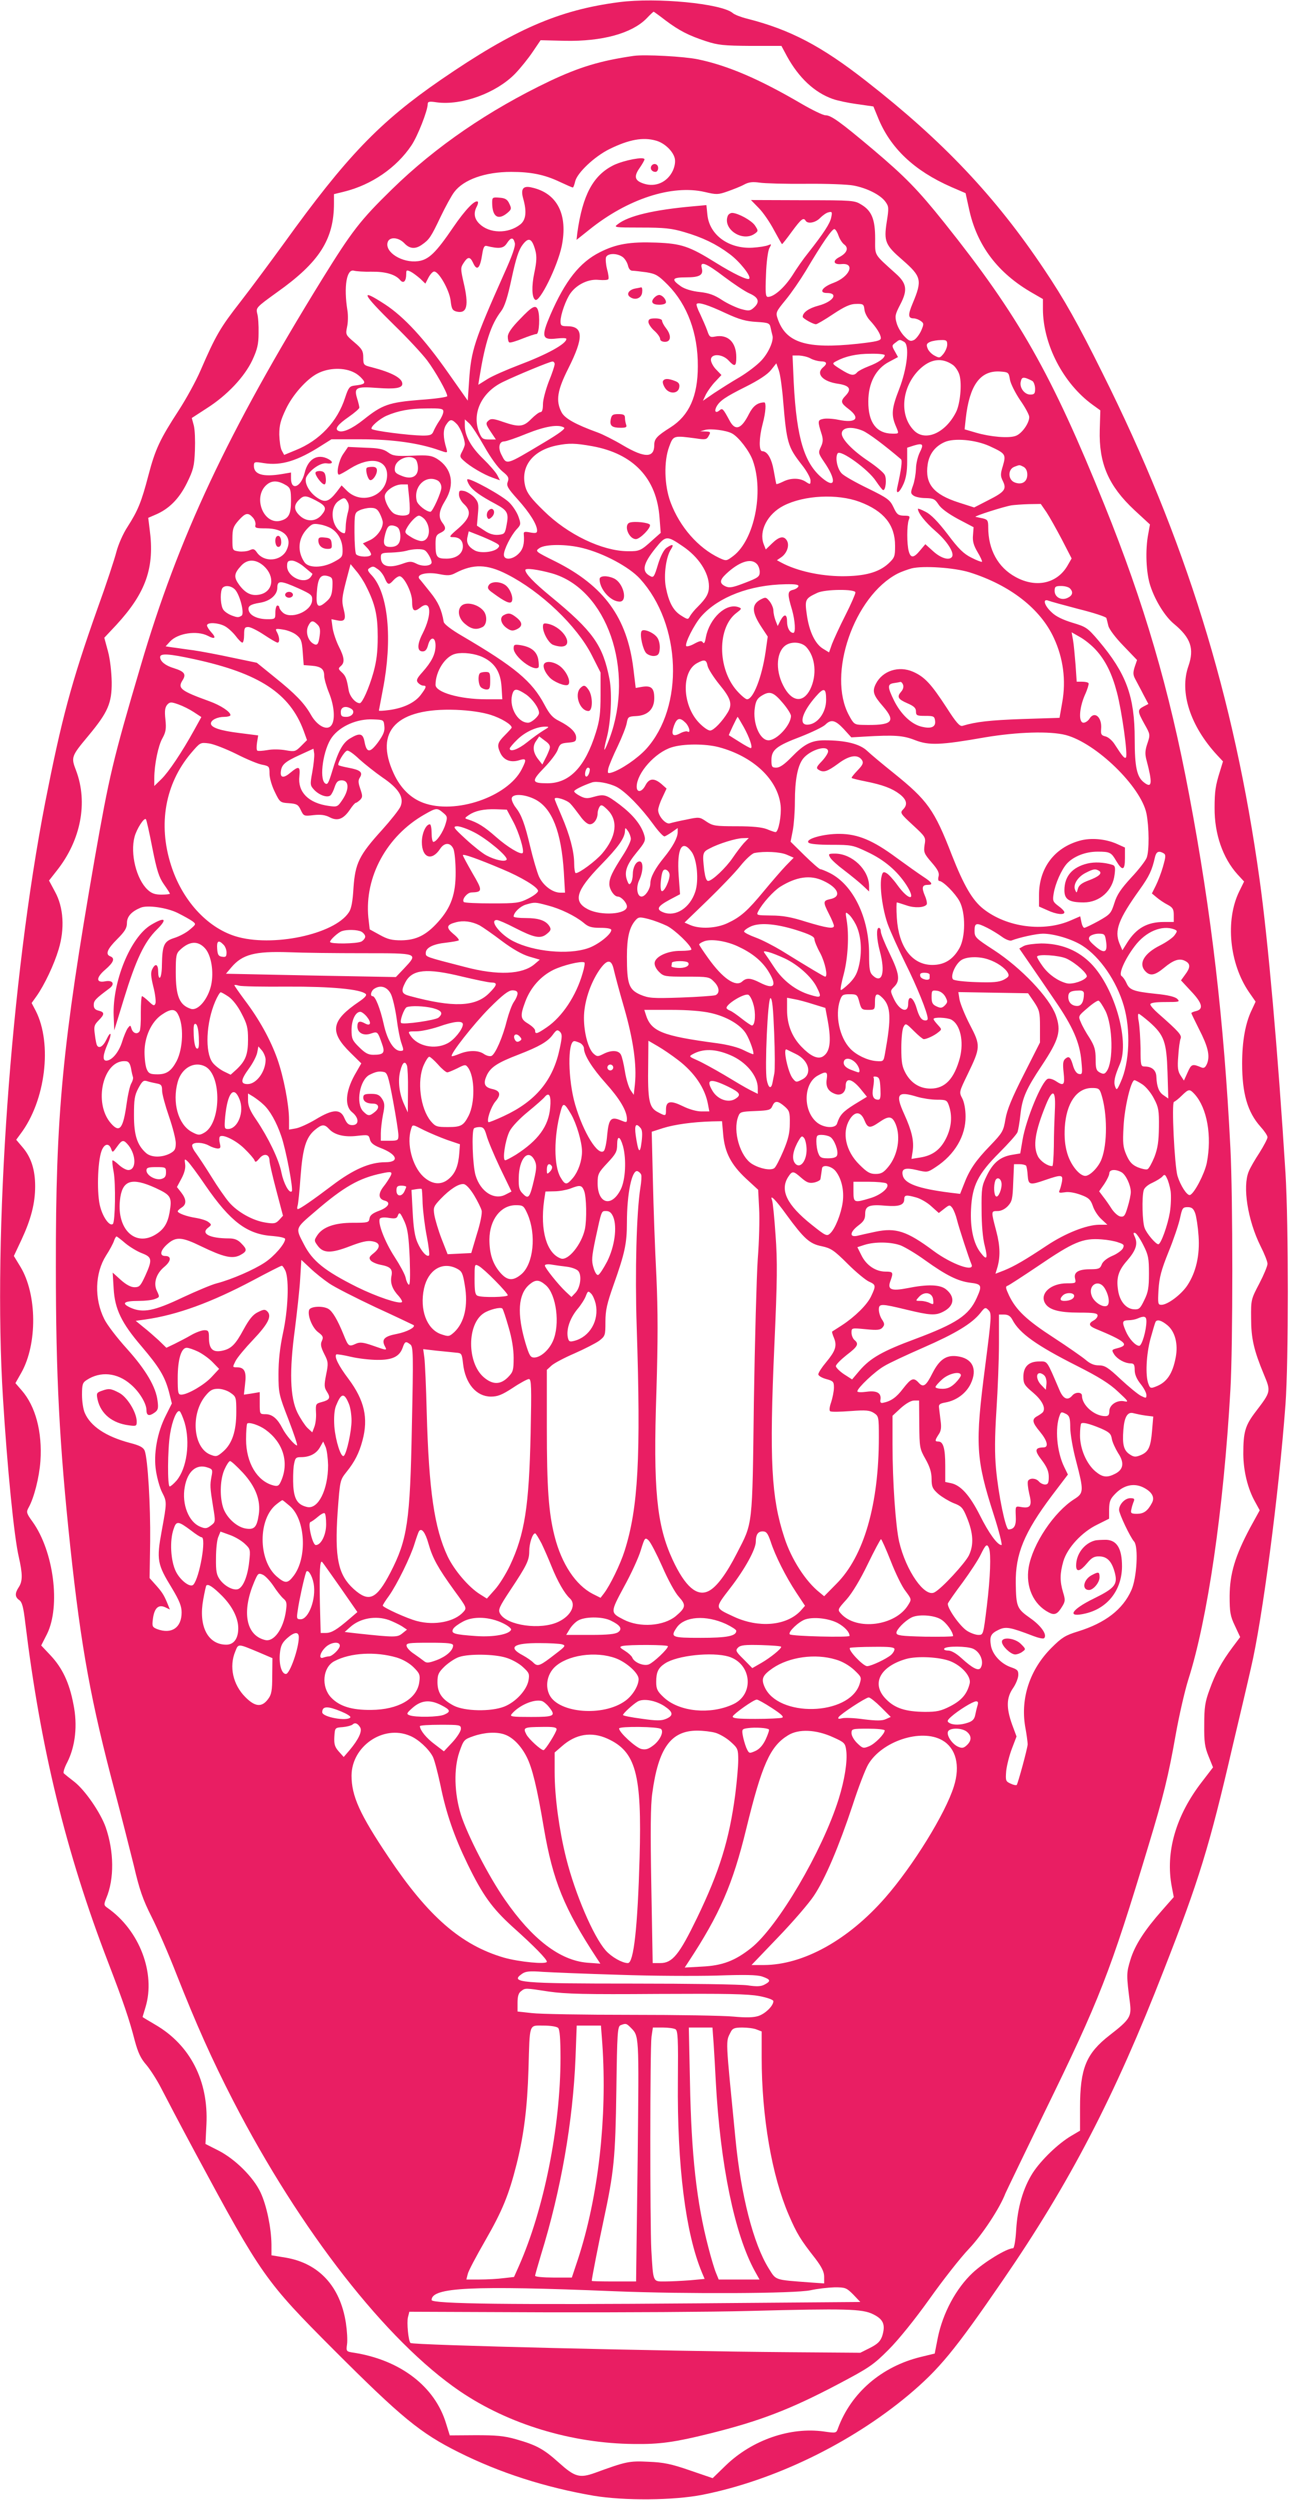 <?xml version="1.0" standalone="no"?>
<!DOCTYPE svg PUBLIC "-//W3C//DTD SVG 20010904//EN"
 "http://www.w3.org/TR/2001/REC-SVG-20010904/DTD/svg10.dtd">
<svg version="1.0" xmlns="http://www.w3.org/2000/svg"
 width="660pt" height="1280pt" viewBox="0 0 660 1280"
 preserveAspectRatio="xMidYMid meet">
<g transform="translate(0,1280) scale(0.1,-0.1)"
fill="#e91e63" stroke="none">
<path d="M3170 12789 c-309 -40 -538 -140 -912 -397 -314 -216 -485 -394 -805
-839 -67 -92 -166 -226 -222 -298 -103 -132 -126 -171 -204 -351 -24 -56 -75
-148 -112 -205 -95 -146 -120 -198 -155 -332 -36 -138 -54 -181 -107 -264 -23
-35 -47 -90 -57 -128 -9 -36 -52 -167 -97 -291 -134 -378 -184 -566 -268 -994
-176 -906 -268 -2205 -216 -3045 22 -358 57 -712 81 -815 20 -88 20 -124 1
-154 -22 -33 -21 -52 2 -68 14 -10 21 -36 30 -113 78 -642 208 -1178 425
-1742 79 -206 108 -291 136 -400 17 -63 31 -92 60 -125 20 -24 54 -77 75 -118
21 -41 100 -192 177 -335 338 -628 357 -654 708 -1006 347 -347 442 -425 638
-523 212 -106 443 -180 692 -223 157 -26 410 -24 557 5 367 73 758 263 1054
510 158 133 236 227 483 587 342 497 574 943 825 1589 180 459 233 632 351
1141 34 143 77 325 95 405 58 245 143 891 177 1350 16 223 16 919 0 1185 -39
622 -89 1191 -133 1505 -130 936 -380 1741 -804 2590 -126 254 -196 378 -298
530 -250 374 -520 659 -912 965 -230 180 -389 263 -608 319 -33 8 -66 21 -75
29 -57 49 -390 81 -582 56z m237 -93 c71 -53 117 -77 208 -107 61 -20 91 -23
228 -24 l158 0 29 -54 c60 -109 140 -184 232 -217 24 -9 81 -21 126 -27 l84
-12 23 -56 c63 -157 186 -273 375 -356 l74 -32 18 -82 c40 -186 147 -328 326
-430 l52 -30 0 -52 c1 -181 104 -380 254 -489 l40 -29 -3 -99 c-5 -173 45
-288 178 -412 l79 -73 -8 -45 c-17 -84 -12 -206 11 -272 25 -75 75 -155 120
-192 86 -71 105 -127 74 -216 -47 -133 9 -307 148 -457 l29 -31 -15 -49 c-23
-73 -28 -103 -28 -189 -1 -133 42 -257 117 -340 l34 -37 -25 -51 c-72 -148
-50 -369 50 -515 l34 -49 -19 -41 c-33 -67 -50 -160 -50 -276 0 -154 28 -249
94 -323 20 -22 36 -46 36 -54 0 -8 -19 -44 -41 -79 -23 -35 -48 -78 -55 -96
-33 -78 -5 -251 60 -382 20 -39 36 -80 36 -91 0 -11 -19 -57 -42 -101 -42 -80
-43 -83 -42 -178 0 -103 14 -164 66 -289 36 -86 35 -87 -41 -187 -56 -73 -65
-105 -65 -220 1 -88 23 -177 60 -243 l24 -44 -50 -91 c-76 -143 -103 -233
-104 -347 0 -83 3 -103 27 -153 l27 -58 -39 -52 c-56 -75 -88 -134 -118 -218
-23 -62 -27 -91 -27 -179 -1 -88 3 -114 22 -161 l23 -57 -56 -73 c-135 -174
-189 -362 -155 -539 l10 -52 -59 -67 c-91 -103 -140 -179 -163 -254 -21 -69
-21 -77 -2 -224 8 -67 -2 -83 -104 -162 -121 -94 -152 -170 -152 -372 l0 -117
-44 -26 c-67 -39 -155 -124 -198 -190 -49 -77 -78 -176 -85 -293 -3 -51 -10
-93 -16 -93 -32 0 -147 -70 -207 -126 -85 -80 -152 -205 -178 -331 l-16 -82
-70 -17 c-202 -49 -358 -184 -425 -365 -9 -26 -10 -26 -73 -17 -171 24 -366
-43 -501 -173 l-68 -66 -117 40 c-95 33 -135 41 -212 44 -99 5 -115 1 -274
-57 -78 -28 -103 -21 -184 52 -78 70 -114 90 -219 120 -63 18 -103 21 -209 21
l-131 -1 -19 61 c-57 189 -233 324 -470 362 -42 6 -42 7 -37 44 3 20 0 70 -6
109 -29 187 -138 305 -308 334 l-73 12 0 55 c-1 86 -25 201 -56 267 -36 77
-129 170 -215 214 l-67 34 5 100 c11 223 -83 406 -261 510 -36 21 -66 39 -66
40 0 0 7 23 15 50 53 174 -31 394 -194 508 -20 14 -20 17 -7 50 42 99 40 240
-3 364 -27 75 -104 187 -159 231 -26 20 -51 40 -55 44 -5 4 3 30 18 58 41 82
53 189 31 296 -21 111 -57 186 -117 250 l-48 51 30 59 c70 143 34 423 -74 574
-32 44 -33 50 -21 72 28 49 55 155 61 239 10 149 -25 281 -96 362 l-32 37 30
53 c83 147 81 401 -4 542 l-34 56 39 83 c49 105 70 187 70 274 0 85 -21 149
-64 199 l-33 39 22 30 c128 169 164 461 78 630 l-21 40 25 35 c41 58 90 162
113 239 32 105 26 215 -18 295 l-31 58 40 51 c123 155 160 348 99 511 -27 70
-26 73 64 181 98 118 119 165 118 273 -1 51 -8 116 -19 157 l-19 70 61 65
c153 166 198 295 171 492 l-7 57 37 16 c69 29 121 81 161 162 33 67 38 86 41
167 2 50 0 108 -6 129 l-10 37 77 50 c104 66 193 161 233 246 25 54 32 81 32
138 1 39 -2 85 -7 101 -7 29 -5 32 102 109 217 154 291 271 291 455 l0 47 53
13 c140 35 267 122 344 237 32 48 83 178 83 211 0 13 8 15 46 9 128 -17 304
47 401 146 28 29 69 80 91 113 l40 59 124 -3 c191 -4 344 38 419 115 18 19 34
34 36 34 1 0 29 -20 60 -44z"/>
<path d="M3245 12514 c-172 -25 -277 -57 -430 -129 -312 -149 -584 -335 -808
-554 -163 -159 -205 -214 -358 -461 -483 -783 -736 -1322 -929 -1980 -143
-484 -161 -564 -235 -985 -166 -954 -200 -1309 -199 -2090 0 -560 18 -907 74
-1435 56 -522 106 -792 229 -1255 32 -121 75 -290 96 -375 29 -125 47 -176 91
-263 30 -59 88 -192 128 -295 101 -256 181 -435 290 -647 343 -665 785 -1231
1161 -1487 249 -169 572 -267 890 -270 132 -2 210 9 387 53 258 64 414 124
657 252 161 85 182 99 260 177 52 52 135 155 210 260 68 96 159 212 202 257
70 74 159 210 187 284 6 14 96 200 200 415 282 577 336 714 532 1364 78 257
103 360 140 570 17 96 46 222 64 280 99 309 181 870 216 1485 13 228 13 983 0
1237 -33 653 -97 1206 -211 1808 -102 543 -231 982 -434 1485 -271 672 -439
968 -820 1445 -136 170 -200 235 -364 374 -171 144 -216 176 -245 176 -12 0
-68 27 -126 61 -214 125 -373 193 -525 225 -70 15 -274 26 -330 18z m114 -434
c44 -12 88 -55 96 -91 4 -17 0 -41 -10 -63 -28 -59 -89 -86 -149 -66 -46 15
-52 36 -21 80 14 20 25 40 25 44 0 16 -104 -4 -157 -29 -106 -52 -160 -153
-187 -347 l-4 -36 64 51 c197 159 425 233 593 194 59 -14 68 -14 116 3 28 10
67 25 85 35 24 13 44 15 79 10 25 -4 132 -7 237 -6 105 1 215 -3 245 -9 68
-13 136 -47 162 -82 18 -25 19 -31 7 -106 -15 -98 -7 -117 81 -193 97 -85 102
-103 52 -222 -25 -60 -24 -77 6 -77 9 0 25 -6 35 -13 17 -12 17 -16 3 -49 -9
-20 -25 -41 -36 -48 -18 -9 -26 -7 -50 18 -16 16 -34 46 -40 68 -10 35 -8 44
19 96 38 73 33 107 -23 157 -115 104 -106 89 -106 179 0 98 -17 142 -70 174
-35 22 -43 23 -301 23 l-265 1 40 -41 c22 -22 57 -73 78 -113 21 -39 40 -72
41 -72 2 0 25 29 51 65 48 65 59 73 70 55 11 -18 51 -10 74 14 13 13 32 27 43
29 18 5 20 2 14 -26 -6 -31 -38 -80 -119 -183 -22 -27 -58 -78 -80 -114 -41
-63 -94 -110 -125 -110 -12 0 -14 18 -10 113 2 64 10 122 17 136 12 22 12 23
-5 16 -11 -5 -47 -11 -81 -13 -121 -7 -221 65 -231 169 l-5 49 -66 -6 c-204
-18 -334 -49 -388 -92 -22 -16 -18 -17 120 -17 117 0 156 -4 220 -23 93 -27
164 -61 232 -112 52 -38 113 -115 101 -127 -8 -9 -81 26 -171 82 -136 85 -177
98 -305 103 -134 5 -205 -7 -288 -49 -104 -52 -178 -146 -254 -321 -48 -112
-43 -130 32 -121 28 3 50 3 50 -2 0 -25 -97 -79 -246 -135 -60 -23 -131 -54
-157 -70 l-48 -30 6 38 c29 180 59 271 111 339 18 24 33 70 54 169 22 102 36
145 56 171 31 41 48 33 65 -29 8 -30 7 -57 -5 -114 -15 -70 -13 -129 5 -139
22 -14 113 170 135 274 33 162 -22 272 -153 301 -45 11 -58 -7 -44 -57 19 -67
14 -109 -15 -132 -62 -49 -159 -47 -210 4 -26 26 -30 55 -13 87 6 11 8 22 6
25 -13 13 -63 -38 -126 -130 -89 -131 -126 -167 -180 -174 -81 -11 -172 46
-156 97 9 29 55 26 85 -5 27 -29 56 -32 90 -8 38 26 47 40 96 143 25 52 56
109 70 127 48 64 159 103 291 103 102 0 171 -14 249 -51 34 -16 64 -29 67 -29
3 0 8 14 12 31 10 44 99 128 176 166 100 49 172 62 238 43z m935 -488 c6 -17
19 -37 29 -44 24 -18 13 -44 -25 -64 -37 -19 -31 -40 11 -36 72 7 42 -65 -41
-96 -58 -21 -78 -52 -34 -52 62 0 32 -45 -44 -65 -49 -13 -80 -35 -80 -57 0
-8 53 -38 68 -38 5 0 45 23 88 52 59 39 88 52 117 52 36 1 40 -1 43 -28 1 -16
14 -41 27 -55 35 -38 57 -73 57 -92 0 -13 -21 -18 -119 -29 -262 -28 -367 5
-409 128 -11 32 -9 36 41 97 29 35 74 101 102 147 86 145 137 219 148 215 6
-2 15 -17 21 -35z m-1658 -36 c4 -16 -13 -65 -57 -162 -150 -337 -167 -389
-177 -542 l-7 -103 -100 142 c-122 174 -226 287 -324 351 -132 86 -119 57 49
-108 67 -65 142 -146 167 -179 42 -56 103 -164 103 -183 0 -5 -63 -14 -139
-19 -160 -13 -194 -25 -289 -101 -60 -48 -110 -70 -131 -57 -18 10 0 33 55 71
30 21 54 42 54 47 0 5 -5 27 -12 49 -16 54 -4 60 103 52 92 -7 129 -1 129 21
0 29 -53 58 -157 85 -41 10 -43 12 -43 50 0 33 -6 44 -45 77 -45 38 -46 40
-38 79 5 21 6 59 2 84 -20 123 -4 216 34 204 11 -3 51 -6 89 -5 72 1 123 -14
147 -43 17 -20 31 -6 31 32 0 20 2 21 23 11 12 -6 34 -23 49 -36 l26 -25 16
31 c9 17 22 31 29 31 24 0 77 -94 84 -147 5 -44 9 -52 30 -58 55 -13 65 30 36
152 -15 67 -15 73 1 97 21 33 33 33 48 1 20 -45 36 -30 47 43 5 34 11 46 22
43 65 -16 87 -13 104 13 21 32 33 33 41 2z m551 -71 c12 -8 24 -28 28 -43 4
-18 12 -28 23 -28 9 0 42 -4 72 -8 49 -8 61 -16 110 -65 100 -102 154 -248
153 -416 0 -153 -44 -252 -140 -313 -70 -44 -83 -59 -83 -90 0 -67 -48 -68
-160 -2 -47 28 -105 57 -130 66 -113 41 -169 72 -185 104 -30 58 -22 111 35
224 80 159 78 216 -7 216 -28 0 -33 3 -33 25 0 34 28 113 52 145 33 45 93 73
144 67 24 -2 47 -1 49 4 3 4 0 27 -7 52 -6 24 -8 51 -5 60 8 21 55 22 84 2z
m521 -102 c48 -36 106 -75 129 -85 48 -21 55 -44 23 -73 -19 -17 -26 -18 -66
-7 -24 7 -68 27 -97 46 -39 26 -68 36 -114 41 -39 4 -75 15 -95 28 -53 37 -48
47 25 47 70 0 90 12 80 48 -10 38 22 26 115 -45z m7 -186 c71 -33 105 -42 158
-45 63 -4 68 -6 73 -31 3 -14 7 -31 9 -38 8 -26 -19 -88 -56 -128 -22 -24 -72
-62 -112 -86 -40 -23 -98 -60 -130 -81 l-58 -40 16 34 c10 18 31 48 48 65 l31
33 -27 28 c-15 15 -27 38 -27 50 0 33 58 31 90 -3 32 -35 40 -32 40 16 0 77
-43 119 -109 106 -25 -5 -29 -2 -40 31 -7 20 -24 58 -36 84 -13 25 -21 49 -18
52 10 10 56 -4 148 -47z m914 -147 c29 -15 17 -133 -25 -242 -38 -97 -41 -131
-19 -185 19 -45 20 -43 -15 -43 -82 0 -125 57 -124 165 0 95 39 168 107 203
l45 24 -16 29 c-16 28 -16 31 2 44 23 18 22 18 45 5z m221 -14 c0 -13 -9 -34
-19 -47 -19 -23 -21 -23 -47 -9 -15 8 -31 25 -35 38 -7 18 -4 24 14 32 12 5
37 9 55 9 27 1 32 -2 32 -23z m-320 -54 c0 -16 -34 -39 -82 -57 -26 -10 -53
-24 -59 -31 -17 -20 -33 -17 -84 15 -46 29 -46 30 -23 42 46 25 104 38 176 38
39 1 72 -3 72 -7z m-380 -17 c14 -8 37 -14 53 -15 30 0 35 -11 12 -30 -40 -33
-3 -74 78 -85 57 -9 68 -27 38 -59 -29 -30 -27 -39 14 -70 63 -48 38 -74 -53
-55 -29 6 -65 8 -79 4 -27 -6 -27 -12 -5 -81 7 -24 6 -39 -5 -62 -14 -29 -13
-33 16 -76 60 -87 61 -136 3 -93 -102 76 -143 206 -158 500 l-6 137 33 0 c19
-1 45 -7 59 -15z m730 -34 c13 -10 28 -33 33 -52 13 -47 3 -148 -18 -189 -55
-109 -160 -153 -217 -92 -74 77 -61 219 27 308 57 57 117 66 175 25z m-2040 5
c0 -8 -13 -48 -30 -89 -16 -42 -30 -94 -30 -116 0 -27 -4 -41 -13 -41 -7 0
-28 -16 -47 -35 -40 -41 -62 -43 -144 -15 -45 16 -61 18 -72 9 -19 -15 -18
-20 11 -63 l24 -36 -35 0 c-31 0 -37 4 -50 35 -40 97 11 207 122 260 68 33
239 104 252 104 6 1 12 -5 12 -13z m1170 -190 c18 -214 24 -234 95 -325 25
-31 45 -68 45 -80 0 -22 -1 -23 -25 -7 -31 20 -77 20 -116 0 -17 -8 -32 -14
-34 -12 -1 2 -7 32 -13 67 -11 64 -33 101 -59 101 -18 0 -17 69 2 140 16 60
19 110 8 110 -34 -1 -57 -18 -78 -59 -39 -78 -70 -89 -99 -35 -34 63 -37 66
-52 53 -19 -16 -28 -6 -16 18 17 31 44 50 150 103 66 33 112 63 130 86 l27 34
13 -37 c7 -20 17 -91 22 -157z m-2195 146 c11 -5 29 -19 39 -31 21 -23 14 -29
-39 -35 -25 -3 -31 -10 -48 -62 -39 -122 -131 -220 -254 -269 l-58 -24 -12 22
c-7 12 -12 49 -13 82 0 49 7 74 34 131 34 72 105 152 160 181 58 31 139 33
191 5z m3356 -35 c3 -20 27 -68 52 -105 26 -37 47 -76 47 -87 0 -31 -37 -84
-68 -96 -34 -14 -130 -6 -205 16 l-58 17 6 56 c19 170 74 246 175 240 43 -3
45 -4 51 -41z m117 -9 c6 -6 12 -23 12 -39 0 -24 -4 -29 -25 -29 -30 0 -57 37
-48 68 4 18 10 21 27 16 11 -4 27 -11 34 -16z m-3018 -155 c0 -10 -9 -31 -21
-48 -11 -16 -24 -40 -29 -52 -8 -20 -17 -23 -57 -23 -68 1 -251 24 -260 34 -9
9 40 52 77 68 58 25 120 37 203 37 76 1 87 -1 87 -16z m70 -65 c18 -20 40 -76
40 -103 0 -5 -6 -22 -14 -37 -13 -24 -12 -28 8 -46 32 -30 104 -72 147 -87
l39 -14 -14 27 c-8 15 -40 52 -71 82 -63 61 -94 117 -95 169 l0 34 23 -21 c12
-11 47 -65 77 -118 32 -57 70 -109 92 -127 31 -25 35 -33 28 -53 -8 -21 -1
-33 51 -91 62 -69 99 -129 99 -159 0 -13 -6 -15 -35 -10 -30 6 -35 4 -33 -11
4 -47 -4 -76 -27 -98 -31 -31 -75 -34 -75 -5 0 27 36 98 65 130 22 23 23 27
10 64 -7 21 -28 54 -46 72 -33 35 -206 130 -216 120 -3 -3 2 -17 11 -31 17
-26 56 -54 135 -96 59 -32 67 -46 55 -106 -8 -45 -11 -48 -42 -51 -23 -2 -46
4 -72 22 l-38 25 5 59 c5 51 3 61 -18 85 -13 14 -36 29 -51 33 -25 5 -28 3
-28 -18 0 -14 11 -35 25 -48 41 -38 33 -71 -27 -124 -49 -42 -51 -46 -28 -46
32 0 50 -17 50 -47 0 -38 -34 -63 -84 -63 -50 0 -56 8 -56 76 0 38 4 46 25 56
28 13 31 25 10 52 -22 30 -18 60 15 114 50 82 34 165 -42 213 -29 17 -45 20
-128 16 -84 -3 -98 -1 -123 17 -23 17 -47 22 -117 24 l-88 4 -26 -38 c-23 -35
-36 -104 -20 -104 4 0 30 14 58 32 103 64 191 46 188 -38 -4 -103 -128 -150
-204 -78 l-29 29 -25 -33 c-41 -52 -60 -57 -100 -30 -43 29 -69 80 -55 107 21
38 73 73 103 69 32 -5 37 7 9 22 -55 29 -104 1 -121 -70 -18 -74 -70 -95 -70
-29 l0 30 -47 -8 c-97 -16 -143 -2 -143 42 0 21 3 22 51 14 89 -14 172 11 295
90 l51 32 155 0 c156 0 293 -19 397 -56 43 -15 43 -15 37 8 -18 58 -18 97 -2
122 20 31 29 31 56 3z m548 -17 c9 -5 -24 -30 -105 -78 -196 -117 -188 -115
-216 -60 -18 35 -11 67 14 67 10 0 63 18 116 40 95 38 163 49 191 31z m860
-30 c34 -18 90 -91 107 -140 57 -161 7 -405 -100 -487 -36 -27 -36 -27 -73
-10 -107 51 -201 158 -248 283 -33 87 -36 212 -7 288 21 56 21 56 140 40 46
-7 52 -5 62 14 11 19 9 21 -16 22 l-28 1 25 7 c29 8 109 -2 138 -18z m669 14
c29 -12 113 -75 196 -146 8 -6 2 -51 -19 -146 -8 -38 12 -26 32 19 13 29 19
65 19 114 l0 72 34 11 c47 14 52 7 30 -36 -10 -21 -19 -58 -19 -83 -1 -25 -7
-63 -15 -85 -13 -36 -13 -41 2 -52 9 -7 37 -13 62 -13 41 -1 48 -5 66 -32 13
-21 49 -47 100 -75 l80 -42 -3 -41 c-3 -30 3 -52 23 -86 15 -25 25 -47 23 -50
-3 -2 -27 7 -54 21 -39 19 -66 45 -122 120 -49 64 -86 102 -113 115 -21 11
-39 18 -39 15 0 -21 37 -68 90 -114 60 -52 97 -111 85 -131 -13 -21 -56 -9
-96 27 l-41 37 -27 -32 c-32 -39 -48 -41 -58 -4 -10 36 -10 132 0 160 8 20 5
22 -25 22 -29 1 -36 6 -53 43 -18 38 -30 47 -132 97 -62 30 -122 64 -133 76
-23 23 -35 82 -21 103 14 21 157 -82 196 -142 17 -25 33 -46 37 -46 13 -2 19
58 8 78 -6 12 -43 43 -83 70 -81 54 -137 112 -137 141 0 32 49 39 107 15z
m650 -79 c82 -38 85 -42 68 -101 -13 -42 -13 -52 0 -78 20 -41 10 -55 -75 -98
l-72 -37 -78 25 c-131 42 -175 96 -160 196 8 52 37 91 85 113 49 23 159 13
232 -20z m-2036 0 c212 -38 332 -165 346 -367 l6 -77 -43 -38 c-58 -53 -66
-57 -126 -56 -131 1 -308 86 -430 207 -64 62 -85 90 -94 123 -27 103 37 187
163 212 61 12 93 11 178 -4z m-903 -68 c7 -7 12 -27 12 -45 0 -44 -35 -60 -86
-38 -30 12 -35 19 -32 42 5 43 77 70 106 41z m3113 -38 c12 -7 19 -21 19 -40
0 -37 -28 -54 -64 -40 -35 13 -37 66 -3 80 29 11 26 11 48 0z m-3000 -70 c11
-6 19 -21 19 -36 0 -24 -45 -124 -56 -124 -21 0 -65 35 -70 55 -19 74 46 137
107 105z m-773 -26 c19 -13 22 -23 22 -79 0 -68 -12 -90 -54 -101 -87 -22
-143 121 -71 184 28 24 59 23 103 -4z m627 -63 c4 -39 4 -75 0 -80 -8 -14 -51
-14 -76 -1 -22 12 -49 60 -49 89 0 26 48 60 86 61 l32 0 7 -69z m-478 -13 c53
-28 58 -41 29 -75 -29 -34 -76 -36 -111 -3 -30 28 -32 53 -5 80 25 25 35 25
87 -2z m2784 -7 c125 -47 182 -118 182 -225 0 -55 -2 -61 -35 -92 -50 -45
-121 -64 -237 -64 -114 1 -231 27 -311 70 l-22 12 22 15 c29 20 43 59 30 84
-15 27 -39 24 -77 -13 l-32 -31 -11 28 c-25 67 20 154 102 196 105 54 276 62
389 20z m-2621 -1 c8 -14 8 -31 0 -58 -5 -20 -10 -52 -10 -69 0 -18 -3 -33 -6
-33 -19 0 -44 25 -54 55 -15 44 -5 90 23 110 28 20 34 19 47 -5z m3578 -52
c16 -24 51 -87 79 -140 l50 -97 -23 -40 c-54 -89 -160 -112 -264 -55 -90 49
-140 140 -140 254 0 35 -3 40 -27 46 -16 3 -32 7 -38 8 -10 3 146 53 185 59
14 2 53 5 87 6 l62 1 29 -42z m-3413 -8 c8 -16 15 -36 15 -45 0 -32 -30 -73
-65 -90 l-37 -17 21 -22 c12 -12 21 -28 21 -34 0 -16 -65 -15 -77 1 -4 6 -8
57 -8 112 0 96 1 100 25 112 14 7 40 13 57 13 26 0 36 -6 48 -30z m-650 -20
c9 -10 15 -27 13 -37 -4 -16 2 -18 53 -18 95 0 139 -48 105 -114 -29 -55 -114
-61 -150 -10 -13 19 -19 21 -38 12 -13 -6 -38 -8 -55 -6 -33 5 -33 5 -33 64 0
51 4 63 31 94 36 40 49 43 74 15z m878 -7 c37 -42 28 -113 -15 -113 -11 0 -36
9 -54 21 -30 18 -33 23 -23 42 16 31 50 67 64 67 7 0 19 -8 28 -17z m-476 -49
c35 -22 56 -62 57 -106 1 -38 -2 -42 -43 -64 -60 -33 -133 -33 -153 -1 -37 56
-31 120 13 168 26 28 33 30 67 24 20 -3 47 -13 59 -21z m341 4 c7 -7 12 -26
12 -43 0 -38 -16 -55 -51 -55 -34 0 -40 16 -26 68 9 32 16 42 32 42 12 0 26
-5 33 -12z m494 -74 c27 -14 29 -18 16 -31 -21 -20 -88 -27 -117 -11 -33 18
-45 40 -37 71 l6 27 51 -20 c28 -11 64 -27 81 -36z m963 -20 c82 -55 135 -136
135 -206 0 -36 -13 -60 -58 -105 -16 -15 -33 -37 -39 -47 -10 -19 -11 -19 -46
3 -40 25 -63 68 -78 146 -11 62 1 153 26 192 18 27 9 30 -23 8 -13 -10 -30
-42 -43 -85 -19 -64 -23 -69 -40 -59 -45 23 -37 62 27 142 53 66 58 66 139 11z
m-511 -10 c108 -27 237 -96 293 -157 212 -233 227 -656 31 -872 -44 -48 -129
-106 -176 -120 -21 -6 -22 -4 -17 22 4 15 25 66 48 113 22 46 43 100 46 118 6
32 8 34 48 36 60 3 93 36 93 92 0 51 -15 65 -61 58 l-34 -6 -12 99 c-32 261
-150 423 -398 548 -105 52 -106 53 -83 69 30 21 140 21 222 0z m-808 -12 c13
-8 34 -46 34 -61 0 -19 -47 -23 -77 -7 -26 13 -35 13 -69 1 -74 -27 -114 -15
-114 32 0 21 5 23 53 24 28 1 63 5 77 9 33 10 82 12 96 2z m-826 -79 c60 -54
49 -133 -21 -147 -41 -8 -71 6 -103 48 -30 41 -29 59 9 100 32 35 75 34 115
-1z m207 -5 c21 -18 40 -33 42 -35 2 -1 -2 -9 -9 -18 -32 -39 -120 2 -120 56
0 24 4 29 25 29 13 0 41 -14 62 -32z m2317 16 c9 -8 16 -27 16 -42 0 -24 -8
-30 -76 -56 -62 -24 -79 -27 -99 -18 -32 15 -31 32 3 64 66 62 126 82 156 52z
m-2000 -114 c47 -92 60 -150 60 -260 0 -78 -6 -125 -22 -183 -23 -81 -57 -157
-70 -157 -22 0 -52 35 -57 68 -10 59 -15 72 -36 91 -17 16 -18 19 -4 31 21 18
19 43 -10 100 -14 28 -28 70 -32 95 l-6 45 30 -6 c40 -8 46 5 32 60 -10 40 -8
58 12 137 l24 91 28 -34 c16 -18 39 -53 51 -78z m62 85 c12 -8 27 -28 34 -45
15 -35 21 -37 45 -10 10 11 24 20 31 20 22 0 64 -83 64 -128 0 -50 10 -58 43
-32 54 43 61 -34 11 -133 -29 -56 -29 -92 0 -92 14 0 22 10 28 33 12 45 38 43
38 -3 0 -44 -20 -83 -67 -136 -29 -32 -33 -42 -23 -54 7 -8 19 -15 26 -15 20
0 18 -8 -12 -48 -31 -40 -88 -67 -161 -77 -29 -4 -53 -5 -53 -3 0 1 9 49 20
106 51 260 28 495 -56 586 -22 23 -24 30 -13 37 19 12 21 11 45 -6z m660 -25
c172 -87 358 -264 434 -414 l45 -89 0 -116 c0 -94 -5 -130 -24 -191 -55 -177
-135 -260 -248 -260 -81 0 -84 10 -17 79 32 33 64 75 70 93 10 29 16 33 53 36
35 3 41 6 41 26 0 27 -30 56 -87 85 -33 16 -49 34 -75 83 -64 121 -152 194
-423 353 -55 32 -91 60 -93 71 -11 64 -28 101 -69 152 -25 31 -50 63 -56 69
-17 23 40 36 101 24 45 -9 59 -8 85 6 91 47 161 45 263 -7z m2368 10 c207 -65
363 -186 432 -336 48 -103 63 -217 43 -329 l-14 -80 -190 -6 c-166 -6 -238
-14 -307 -35 -14 -4 -33 18 -81 93 -80 123 -113 158 -172 184 -73 32 -156 5
-190 -61 -20 -39 -14 -59 36 -116 69 -80 49 -99 -107 -95 -38 1 -43 4 -67 49
-113 208 26 611 250 726 18 9 49 20 70 26 60 15 219 4 297 -20z m-2139 -5
c283 -80 427 -496 295 -848 -12 -32 -23 -57 -25 -55 -2 2 3 28 11 58 22 81 29
228 15 302 -34 176 -84 246 -303 426 -85 70 -128 115 -128 134 0 11 62 3 135
-17z m-1123 -71 c-2 -38 -9 -54 -28 -71 -45 -41 -57 -32 -52 41 5 76 18 97 56
87 24 -7 26 -11 24 -57z m-174 -6 c68 -31 72 -35 70 -63 -5 -57 -113 -99 -152
-59 -9 8 -16 20 -16 25 0 5 -4 9 -10 9 -5 0 -10 -16 -10 -35 0 -34 -1 -35 -40
-35 -49 0 -88 17 -96 43 -7 23 6 33 56 41 52 8 90 40 90 77 0 38 16 38 108 -3z
m2560 10 c-3 -7 -15 -15 -29 -18 -27 -7 -28 -21 -3 -104 15 -54 19 -116 6
-116 -18 0 -32 26 -32 57 0 40 -14 43 -34 6 l-14 -28 -11 28 c-6 16 -11 39
-11 52 0 12 -9 33 -19 46 -19 23 -21 23 -48 9 -46 -26 -44 -65 7 -142 l31 -47
-11 -78 c-19 -130 -63 -243 -95 -243 -7 0 -31 20 -53 45 -99 113 -100 324 0
398 25 19 27 22 11 28 -64 25 -150 -55 -169 -154 -4 -26 -9 -35 -15 -26 -6 10
-15 9 -43 -6 -19 -11 -38 -16 -42 -13 -10 11 40 111 77 153 88 99 249 161 432
164 50 1 68 -2 65 -11z m-2884 -17 c25 -28 49 -123 33 -133 -16 -10 -21 -10
-53 2 -15 6 -33 18 -40 28 -14 18 -18 79 -8 106 8 22 47 20 68 -3z m4274 7
c19 -19 14 -37 -12 -49 -32 -15 -66 4 -66 36 0 22 5 25 33 25 18 0 38 -5 45
-12z m-1098 -21 c0 -8 -23 -61 -52 -118 -29 -57 -59 -123 -68 -146 l-15 -43
-31 19 c-41 25 -71 89 -83 175 -11 77 -8 82 54 111 41 19 195 20 195 2z m1143
-85 c77 -19 140 -40 142 -46 2 -6 6 -24 10 -40 4 -17 36 -60 77 -102 l70 -73
-12 -35 c-9 -29 -9 -41 3 -63 8 -16 27 -50 41 -78 l26 -49 -25 -13 c-32 -17
-31 -25 5 -90 30 -53 30 -54 15 -99 -12 -35 -13 -54 -5 -84 32 -120 29 -148
-12 -116 -37 28 -48 79 -48 222 0 219 -43 336 -185 504 -57 67 -64 71 -134 92
-49 15 -85 32 -107 54 -37 34 -47 71 -16 59 9 -4 79 -23 155 -43z m-3898 -79
c13 -12 16 -27 12 -56 -6 -47 -13 -55 -35 -41 -26 17 -38 59 -24 89 14 29 24
31 47 8z m-475 -8 c16 -8 41 -31 56 -50 14 -19 30 -35 35 -35 5 0 9 18 9 40 0
34 3 40 21 40 12 0 48 -18 81 -40 33 -22 64 -40 69 -40 12 0 11 27 -2 52 -11
20 -9 21 30 15 22 -3 53 -15 68 -27 24 -19 29 -30 33 -88 l5 -67 40 -3 c49 -4
65 -17 65 -52 0 -14 11 -54 25 -88 27 -67 32 -138 12 -165 -21 -30 -72 -4
-104 52 -35 62 -81 109 -188 195 l-90 73 -125 26 c-69 15 -159 32 -200 38 -41
5 -90 13 -109 15 l-33 5 23 25 c40 43 138 57 193 29 37 -20 45 -11 18 18 -12
13 -22 29 -22 35 0 17 55 15 90 -3z m4460 -121 c50 -54 84 -123 109 -219 25
-94 57 -323 46 -333 -7 -7 -18 6 -58 68 -12 19 -33 37 -47 40 -21 5 -24 11
-22 37 6 61 -34 96 -60 53 -7 -11 -21 -20 -30 -20 -26 0 -23 72 6 140 14 30
22 58 20 62 -3 5 -18 8 -33 8 l-28 0 -6 88 c-4 48 -9 105 -13 126 l-7 39 42
-24 c24 -13 60 -42 81 -65z m-1482 14 c48 -52 56 -145 20 -218 -37 -72 -96
-63 -138 21 -42 82 -34 178 17 208 31 18 78 13 101 -11z m-1655 -53 c61 -29
90 -76 95 -151 l4 -64 -83 0 c-135 0 -259 36 -259 74 0 70 51 148 103 159 38
9 101 1 140 -18z m-1477 -10 c331 -72 488 -174 559 -367 l17 -47 -30 -30 c-29
-29 -33 -30 -79 -22 -27 5 -68 6 -93 1 -25 -4 -48 -6 -52 -3 -5 2 -5 21 -2 41
l6 37 -94 12 c-99 12 -148 28 -148 49 0 18 33 34 69 34 17 0 31 4 31 9 0 17
-50 50 -108 71 -146 53 -163 66 -138 106 21 32 11 46 -43 63 -44 13 -71 35
-71 57 0 20 43 18 176 -11z m2627 -34 c3 -15 31 -59 61 -96 58 -70 67 -100 43
-141 -28 -47 -73 -94 -91 -94 -11 0 -36 18 -57 40 -86 90 -91 261 -10 305 38
21 48 18 54 -14z m1001 -97 c4 -9 0 -24 -9 -34 -24 -27 -18 -39 30 -60 35 -15
45 -25 45 -42 0 -21 5 -23 47 -23 44 0 48 -2 51 -26 4 -32 -22 -42 -74 -28
-50 14 -101 63 -135 130 -36 73 -36 87 -1 92 15 2 30 5 33 6 4 0 10 -6 13 -15z
m-394 -77 c0 -67 -46 -127 -97 -127 -45 0 -25 65 44 144 42 48 53 45 53 -17z
m-1537 28 c34 -24 67 -70 67 -95 0 -16 -38 -50 -56 -50 -57 0 -103 90 -78 154
9 22 23 20 67 -9z m1316 -45 c23 -27 41 -56 41 -65 0 -46 -72 -125 -115 -125
-45 0 -82 89 -70 167 5 35 13 48 36 62 41 25 60 18 108 -39z m-3016 -46 l38
-25 -37 -67 c-63 -114 -131 -215 -168 -251 l-36 -35 0 40 c0 68 20 167 42 205
17 31 20 48 15 96 -5 44 -2 61 9 75 14 15 20 15 57 2 23 -8 59 -26 80 -40z
m806 17 c22 -14 5 -41 -26 -41 -23 0 -28 4 -28 25 0 26 25 34 54 16z m711 -30
c55 -17 110 -50 110 -66 0 -2 -16 -20 -35 -39 -38 -38 -41 -51 -24 -89 17 -38
52 -52 94 -40 41 13 43 7 16 -46 -73 -141 -340 -232 -504 -171 -65 24 -117 76
-151 150 -101 218 15 337 319 326 72 -3 132 -12 175 -25z m1298 -63 c30 -54
48 -108 36 -108 -4 0 -30 14 -58 32 -28 17 -52 33 -54 34 -2 1 41 92 45 94 1
0 15 -24 31 -52z m-1840 4 c3 -25 -5 -44 -33 -83 -42 -56 -58 -54 -69 6 -8 41
-25 44 -73 15 -38 -22 -62 -67 -92 -168 -19 -62 -24 -72 -37 -62 -31 26 -8
177 36 236 42 57 129 95 210 91 54 -2 55 -2 58 -35z m1542 18 c20 -20 28 -56
10 -45 -5 3 -23 -1 -39 -10 -37 -19 -46 -7 -30 40 15 40 30 44 59 15z m810
-32 l39 -43 68 4 c153 9 197 6 258 -18 72 -28 130 -26 358 14 167 28 332 33
414 12 155 -41 384 -263 413 -401 14 -69 15 -194 1 -228 -6 -15 -41 -61 -79
-101 -52 -57 -73 -87 -86 -130 -17 -53 -21 -58 -81 -92 -35 -19 -68 -35 -73
-35 -5 0 -12 13 -15 30 l-6 29 -46 -20 c-139 -62 -330 -37 -450 58 -56 44
-100 120 -161 275 -90 233 -125 281 -299 421 -55 44 -116 95 -135 113 -38 36
-111 54 -218 54 -67 0 -104 -19 -169 -86 -36 -37 -60 -54 -78 -54 -22 0 -25 4
-25 38 0 53 24 73 151 121 58 23 114 50 125 61 29 29 51 24 94 -22z m-1538 -8
c-18 -11 -56 -38 -83 -60 -46 -37 -89 -52 -89 -32 0 4 17 25 39 46 39 38 96
65 141 66 24 0 24 -1 -8 -20z m32 -94 c-4 -12 -13 -34 -22 -50 l-15 -30 -18
23 c-29 35 -34 68 -15 96 l17 25 29 -22 c23 -16 29 -27 24 -42z m-1604 -26
c53 -27 113 -52 133 -55 35 -7 37 -9 37 -46 0 -22 12 -63 27 -93 26 -54 28
-55 72 -58 41 -3 48 -7 61 -35 15 -31 16 -32 66 -26 36 4 59 1 82 -11 40 -21
70 -10 103 38 13 20 27 36 31 36 4 0 13 7 22 15 13 14 13 20 1 56 -11 32 -12
44 -2 59 16 26 2 38 -56 49 -27 5 -51 11 -54 14 -7 8 29 69 44 74 7 3 35 -17
63 -44 29 -26 82 -68 118 -93 83 -56 112 -102 93 -148 -7 -17 -50 -71 -95
-121 -117 -129 -137 -170 -146 -295 -4 -71 -11 -109 -24 -127 -74 -113 -394
-180 -581 -122 -147 46 -274 187 -330 366 -66 208 -29 414 102 570 48 56 48
57 93 51 24 -3 87 -28 140 -54z m2470 35 c177 -47 303 -166 317 -299 5 -52
-11 -136 -26 -136 -5 0 -25 7 -44 15 -26 10 -72 15 -155 15 -110 0 -122 2
-155 24 -35 24 -37 24 -103 10 -37 -7 -75 -16 -84 -19 -21 -7 -60 37 -60 68 0
11 10 41 22 65 l21 45 -27 24 c-37 31 -62 29 -81 -7 -18 -36 -45 -40 -45 -7 1
70 95 175 179 201 60 19 172 19 241 1z m-2081 -128 c-12 -65 -11 -68 10 -91
27 -28 69 -42 84 -27 6 6 16 26 21 43 9 26 17 33 36 33 37 0 39 -45 5 -97 -26
-39 -28 -40 -71 -34 -104 14 -161 71 -151 153 5 50 -3 53 -45 18 -35 -30 -54
-28 -50 5 4 35 20 50 97 85 l70 32 4 -26 c1 -14 -3 -56 -10 -94z m2641 106 c0
-9 -15 -32 -32 -50 -27 -28 -30 -35 -18 -43 26 -17 45 -11 101 30 58 44 102
50 123 18 8 -14 4 -24 -24 -53 -18 -19 -32 -36 -29 -38 2 -2 33 -10 69 -17 90
-18 138 -36 177 -66 36 -28 42 -54 16 -79 -15 -16 -12 -21 51 -79 66 -61 67
-63 60 -102 -5 -37 -3 -44 36 -89 32 -37 40 -53 36 -71 -4 -13 -2 -24 3 -24
19 0 82 -63 104 -104 32 -60 31 -185 -1 -241 -33 -58 -77 -85 -138 -85 -104 0
-173 92 -182 241 -3 44 -2 79 0 79 3 0 25 -7 49 -15 42 -15 93 -12 104 5 3 5
-1 26 -10 46 -17 41 -13 54 16 54 29 0 22 12 -24 42 -23 15 -85 59 -137 97
-120 89 -197 121 -290 122 -81 1 -179 -26 -160 -45 7 -7 51 -11 118 -11 103 0
110 -2 184 -37 87 -41 152 -97 199 -169 53 -83 13 -82 -47 1 -20 28 -45 55
-55 60 -15 9 -20 6 -25 -16 -12 -47 4 -167 31 -244 15 -41 56 -131 90 -200 60
-120 115 -256 115 -285 0 -8 -7 -11 -20 -8 -14 4 -25 22 -36 59 -17 60 -44 75
-44 24 0 -51 -46 -33 -74 28 -18 39 -18 40 3 61 31 31 26 67 -24 170 -25 51
-45 101 -45 112 0 10 -4 19 -10 19 -14 0 -12 -56 5 -120 29 -108 12 -168 -35
-125 -17 16 -20 31 -20 110 0 187 -81 354 -200 415 -22 11 -44 20 -49 20 -6 0
-42 32 -82 71 l-71 70 11 56 c6 31 11 98 11 149 0 111 14 184 42 220 37 46
128 73 128 37z m-1220 -92 c0 -19 -12 -41 -20 -36 -10 6 -1 45 11 45 5 0 9 -4
9 -9z m138 -90 c45 -24 123 -103 187 -191 26 -36 52 -64 58 -62 6 2 23 12 39
23 l28 20 0 -21 c0 -29 -26 -76 -70 -130 -45 -55 -70 -101 -70 -132 0 -29 -26
-68 -45 -68 -23 0 -30 48 -11 86 20 44 21 94 1 94 -19 0 -35 -31 -35 -67 0
-15 -4 -35 -10 -43 -7 -11 -11 -9 -19 13 -16 42 -3 80 49 143 42 51 47 61 39
88 -15 52 -57 104 -125 156 -71 53 -79 56 -136 40 -30 -9 -44 -8 -68 5 -16 8
-30 19 -30 24 0 7 41 28 90 45 24 9 89 -3 128 -23z m-417 -64 c86 -45 133
-165 146 -372 l6 -105 -24 0 c-40 0 -89 37 -110 84 -10 24 -30 92 -44 151 -28
119 -45 164 -75 202 -11 14 -20 34 -20 44 0 27 65 25 121 -4z m179 -21 c11
-11 33 -40 50 -63 18 -26 38 -43 50 -43 21 0 40 27 40 57 0 10 5 25 10 33 8
12 14 10 39 -14 58 -56 48 -139 -26 -226 -34 -39 -116 -100 -135 -100 -4 0 -8
22 -8 48 0 62 -22 146 -65 246 -19 44 -35 82 -35 86 0 14 61 -4 80 -24z m-651
-47 c22 -18 23 -23 12 -58 -12 -41 -46 -91 -62 -91 -5 0 -9 20 -9 45 0 25 -4
45 -9 45 -20 0 -41 -46 -41 -91 0 -81 51 -100 94 -34 22 33 53 33 68 -2 6 -16
11 -68 11 -118 1 -112 -24 -182 -90 -255 -61 -68 -112 -93 -188 -94 -48 0 -70
5 -111 28 l-51 28 -7 61 c-20 207 94 417 287 527 61 35 65 35 96 9z m358 -44
c30 -55 59 -152 49 -162 -10 -10 -77 30 -136 82 -60 53 -94 74 -144 90 -18 5
-18 7 4 22 32 22 76 32 140 30 l55 -2 32 -60z m-1847 -136 c23 -116 34 -150
59 -186 17 -24 31 -46 31 -48 0 -3 -20 -5 -44 -5 -32 0 -50 6 -70 25 -58 54
-90 185 -67 271 11 41 49 100 58 90 3 -2 18 -69 33 -147z m1646 81 c66 -33
177 -126 168 -141 -8 -13 -59 -2 -104 22 -19 10 -66 47 -105 83 -64 59 -68 65
-44 66 14 0 52 -13 85 -30z m804 -35 c0 -12 -18 -49 -40 -83 -56 -87 -70 -117
-70 -148 0 -28 25 -64 43 -64 18 0 47 -32 47 -51 0 -40 -132 -49 -200 -14 -77
40 -61 95 65 225 91 93 125 141 125 177 1 17 2 17 15 -1 8 -11 15 -30 15 -41z
m578 -22 c-14 -16 -39 -49 -56 -74 -35 -52 -106 -119 -126 -119 -9 0 -15 18
-20 53 -10 88 -9 95 27 113 46 25 137 53 171 53 l30 1 -26 -27z m-266 -45 c27
-39 37 -146 18 -203 -27 -83 -100 -130 -163 -106 -39 15 -31 31 32 65 l53 28
-7 95 c-10 141 17 190 67 121z m485 -13 l37 -16 -41 -42 c-22 -23 -72 -81
-111 -128 -84 -102 -120 -134 -187 -165 -57 -27 -141 -31 -190 -10 l-30 13
118 114 c65 63 141 142 168 176 27 34 60 64 72 66 51 10 130 6 164 -8z m1932
6 c11 -7 10 -18 -4 -67 -9 -32 -26 -76 -37 -98 l-20 -40 24 -20 c14 -12 39
-29 57 -38 26 -14 31 -23 31 -53 l0 -35 -50 0 c-85 0 -141 -31 -188 -105 l-25
-40 -15 35 c-27 66 -5 124 103 275 50 70 64 100 79 168 7 28 20 33 45 18z
m-3389 -80 c97 -40 185 -93 185 -112 0 -8 -22 -25 -50 -39 -46 -23 -61 -25
-187 -25 -75 0 -139 3 -143 7 -12 12 16 48 38 49 59 2 59 9 6 99 -27 47 -49
88 -49 92 0 8 75 -18 200 -71z m858 -25 c5 -26 -29 -99 -41 -87 -5 5 -6 31 -2
61 5 40 11 50 23 48 9 -2 18 -12 20 -22z m787 -35 c78 -36 96 -82 36 -94 -37
-8 -38 -14 -6 -77 14 -27 25 -54 25 -60 0 -17 -37 -11 -143 21 -75 24 -120 32
-178 32 -75 1 -77 1 -67 21 21 41 79 105 114 127 83 51 153 61 219 30z m-1412
-126 c67 -17 142 -54 185 -89 24 -21 40 -26 86 -26 35 0 56 -4 56 -11 0 -23
-71 -78 -121 -94 -101 -34 -276 -17 -380 36 -68 34 -126 109 -85 109 8 0 50
-18 92 -40 99 -51 132 -58 164 -31 20 16 23 23 14 38 -18 30 -55 43 -121 43
-35 0 -63 3 -63 8 0 20 34 53 63 61 45 13 46 13 110 -4z m-1893 -39 c30 -15
64 -34 75 -42 20 -15 19 -16 -13 -43 -18 -16 -54 -35 -80 -43 -53 -17 -61 -36
-63 -140 0 -32 -5 -60 -10 -63 -5 -4 -9 10 -9 29 0 40 -14 47 -30 15 -9 -16
-8 -37 5 -90 10 -38 14 -76 11 -86 -6 -14 -10 -13 -34 10 -16 15 -31 27 -35
27 -3 0 -6 -38 -6 -84 1 -46 -2 -89 -6 -95 -11 -18 -33 -12 -41 11 -6 21 -7
21 -20 4 -7 -10 -21 -43 -30 -73 -17 -52 -52 -93 -80 -93 -20 0 -17 30 7 85
24 55 18 74 -7 21 -16 -33 -37 -46 -47 -28 -3 4 -8 28 -11 54 -6 43 -4 50 18
73 32 32 33 43 1 51 -18 4 -25 13 -25 29 0 22 9 32 79 84 32 23 19 45 -21 37
-47 -9 -47 19 1 60 43 37 51 58 26 68 -27 10 -16 37 35 88 40 40 50 57 50 83
0 33 24 59 70 78 35 15 136 0 190 -27z m3472 -59 c26 -52 33 -129 18 -202 -10
-47 -21 -68 -51 -99 -22 -21 -42 -37 -44 -34 -3 3 4 40 16 84 21 83 27 198 14
274 -7 41 -6 43 9 30 10 -7 27 -31 38 -53z m-967 -7 c40 -20 125 -101 125
-121 0 -4 -24 -7 -54 -7 -66 1 -129 -28 -134 -60 -2 -13 7 -32 22 -47 24 -24
30 -25 141 -25 110 0 117 -1 140 -25 29 -28 32 -60 8 -70 -10 -3 -90 -9 -178
-12 -146 -5 -164 -3 -207 15 -58 26 -68 54 -68 195 0 99 13 152 46 188 14 15
21 15 65 4 27 -7 69 -23 94 -35z m-960 3 c16 -9 68 -45 114 -80 56 -42 104
-69 140 -80 l55 -16 -27 -23 c-62 -53 -189 -59 -358 -14 -202 52 -199 51 -199
71 0 27 37 46 104 53 33 4 62 9 65 12 3 3 -9 18 -28 33 -38 32 -35 47 12 59
39 11 82 5 122 -15z m1618 -23 c73 -23 97 -35 97 -48 0 -9 13 -42 30 -72 25
-48 40 -120 25 -120 -5 0 -76 42 -223 133 -40 24 -99 55 -132 67 -33 12 -60
26 -60 31 0 5 12 15 28 23 44 24 127 19 235 -14z m982 10 c22 -11 56 -32 74
-45 20 -15 42 -23 50 -20 41 16 129 35 161 35 57 0 151 -28 203 -62 89 -57
174 -180 211 -307 36 -124 30 -290 -16 -391 -18 -41 -21 -43 -28 -23 -9 23 -3
52 24 115 53 124 -34 412 -160 527 -66 61 -148 91 -243 91 -36 -1 -76 -6 -89
-13 l-23 -13 53 -77 c29 -42 88 -128 130 -190 92 -134 127 -215 135 -310 6
-64 5 -69 -13 -65 -11 2 -22 17 -29 40 -13 46 -21 54 -40 38 -12 -10 -14 -25
-9 -71 7 -65 1 -71 -41 -43 -14 9 -31 14 -40 11 -31 -12 -111 -206 -129 -311
l-12 -71 -42 -7 c-60 -10 -97 -40 -129 -106 -26 -53 -28 -65 -27 -177 0 -73 6
-145 16 -182 17 -68 11 -78 -21 -36 -36 45 -54 126 -49 223 6 120 35 179 145
289 46 46 88 93 93 105 4 12 11 53 15 91 9 84 30 131 108 248 90 136 102 178
73 260 -33 90 -177 242 -317 333 -94 61 -99 66 -99 99 0 41 9 43 65 15z m958
-8 c16 -7 16 -9 1 -30 -8 -12 -42 -36 -74 -52 -84 -42 -113 -95 -74 -134 24
-24 48 -19 94 19 49 41 80 51 109 35 27 -14 27 -33 -1 -70 l-21 -29 51 -55
c58 -61 66 -92 27 -102 -14 -3 -25 -8 -25 -11 0 -2 18 -39 39 -81 46 -89 57
-136 42 -176 -9 -21 -16 -26 -29 -21 -47 20 -52 18 -71 -25 l-19 -42 -17 26
c-14 21 -17 41 -12 99 2 39 8 80 12 90 7 17 -8 35 -114 128 -23 20 -41 41 -41
47 0 8 25 12 77 12 71 0 76 1 61 16 -11 11 -48 20 -109 26 -115 12 -136 20
-151 55 -7 16 -18 31 -25 36 -17 10 16 86 67 153 56 75 140 110 203 86z
m-4162 -12 c10 -6 19 -17 19 -25 0 -8 -9 -19 -19 -25 -23 -12 -161 -14 -161
-2 0 11 41 48 60 55 26 9 80 8 101 -3z m3812 -47 c10 -62 -9 -69 -61 -22 -27
24 -31 33 -22 45 7 7 27 14 45 14 30 0 33 -3 38 -37z m-1887 -27 c74 -34 122
-73 156 -125 49 -78 34 -100 -42 -61 -47 24 -68 25 -90 5 -33 -30 -100 16
-174 120 -25 35 -46 66 -46 70 0 3 10 10 23 15 33 15 112 4 173 -24z m-2727
-10 c33 -35 47 -122 32 -190 -16 -71 -67 -132 -103 -121 -59 19 -78 64 -78
188 0 84 2 96 23 115 47 44 90 47 126 8z m95 18 c9 -8 16 -27 16 -40 0 -21 -4
-25 -22 -22 -19 2 -24 10 -26 41 -3 40 7 47 32 21z m714 -44 c288 0 285 1 210
-79 l-41 -43 -435 8 -435 9 28 33 c56 66 120 83 295 77 69 -3 239 -5 378 -5z
m2161 -27 c67 -32 136 -94 162 -145 28 -55 25 -59 -33 -41 -72 21 -139 72
-184 141 -20 31 -42 63 -48 71 -9 12 -6 13 19 7 16 -4 54 -19 84 -33z m1443
-1 c48 -23 111 -80 102 -93 -12 -20 -73 -40 -102 -33 -44 11 -92 44 -123 87
-16 22 -29 44 -29 49 0 15 114 8 152 -10z m-401 -4 c43 -14 86 -44 99 -68 9
-16 5 -22 -21 -36 -25 -12 -54 -15 -140 -12 -62 2 -113 8 -119 14 -15 15 10
76 41 98 27 19 92 21 140 4z m-2078 -71 c-33 -115 -104 -222 -183 -276 -51
-35 -60 -37 -60 -17 0 8 -16 23 -35 35 -41 24 -43 39 -15 114 27 72 79 130
144 162 50 24 141 46 158 38 4 -2 0 -27 -9 -56z m160 18 c5 -22 28 -110 53
-195 47 -164 65 -293 55 -390 l-6 -55 -17 25 c-9 14 -22 56 -28 94 -6 38 -15
77 -21 87 -12 23 -50 24 -90 3 -28 -14 -32 -14 -50 2 -27 25 -49 106 -49 183
0 79 32 176 79 245 40 57 62 57 74 1z m381 36 c10 -16 -18 -29 -54 -26 -19 1
-34 5 -32 9 1 3 2 11 2 16 0 12 77 13 84 1z m-1156 -71 c68 -16 134 -30 148
-30 33 0 30 -13 -11 -54 -70 -71 -185 -75 -407 -15 -42 11 -46 24 -23 69 35
68 109 75 293 30z m2392 10 c0 -5 0 -13 0 -17 0 -17 -45 -7 -48 10 -3 13 3 17
22 17 14 0 26 -4 26 -10z m-3289 -61 c223 1 377 -13 402 -38 6 -6 -5 -19 -33
-38 -145 -98 -155 -155 -45 -263 l55 -54 -35 -61 c-46 -84 -51 -158 -12 -189
36 -29 37 -66 1 -66 -19 0 -28 8 -40 35 -20 49 -59 48 -148 -6 -37 -22 -83
-43 -102 -46 l-34 -6 0 50 c0 76 -27 218 -60 312 -35 98 -92 202 -167 301 -29
39 -53 74 -53 76 0 3 10 2 23 -2 12 -4 124 -6 248 -5z m531 -39 c9 -19 22 -75
29 -125 6 -49 17 -106 25 -127 12 -35 12 -38 -6 -38 -33 0 -67 54 -85 136 -18
81 -43 144 -57 144 -15 0 -8 29 10 39 32 20 66 8 84 -29z m648 4 c0 -9 -8 -28
-18 -42 -11 -15 -26 -57 -36 -94 -21 -86 -60 -176 -80 -184 -8 -3 -25 1 -38
10 -28 20 -78 20 -125 1 -20 -8 -38 -14 -40 -12 -9 10 111 163 192 245 70 70
99 92 119 92 17 0 26 -5 26 -16z m2190 -16 c13 -25 13 -29 -2 -45 -14 -14 -22
-15 -43 -5 -20 9 -25 19 -25 47 0 34 2 36 27 33 17 -2 33 -13 43 -30z m710 15
c0 -41 -13 -63 -34 -63 -28 0 -46 18 -46 46 0 25 12 32 53 33 19 1 27 -4 27
-16z m-4379 -16 c20 -14 47 -48 66 -86 28 -53 33 -73 33 -132 0 -77 -12 -109
-58 -153 l-31 -28 -37 18 c-21 11 -46 31 -56 45 -39 53 -33 202 14 312 11 26
24 47 28 47 4 0 22 -10 41 -23z m4124 -27 c27 -41 30 -52 30 -126 l0 -81 -83
-164 c-61 -120 -86 -181 -94 -229 -10 -61 -15 -69 -78 -135 -75 -77 -107 -125
-135 -199 l-19 -48 -50 6 c-166 21 -236 47 -244 90 -7 33 13 40 72 26 54 -13
56 -12 97 15 98 64 154 160 153 260 0 35 -7 73 -17 92 -17 32 -16 33 28 124
66 137 67 146 11 253 -26 50 -49 108 -53 129 l-6 38 179 -3 178 -3 31 -45z
m-1438 -10 c14 -45 10 -110 -7 -110 -4 0 -28 16 -52 35 -24 19 -51 38 -60 41
-10 4 -18 10 -18 14 0 20 84 72 110 68 8 -2 20 -23 27 -48z m543 10 c10 -37
13 -40 45 -40 34 0 35 1 35 40 0 44 10 50 39 21 43 -43 45 -103 13 -281 -8
-45 -8 -45 -47 -42 -45 4 -101 31 -132 64 -55 58 -78 171 -52 247 10 28 15 31
50 31 36 0 39 -2 49 -40z m-436 -159 c4 -99 4 -191 1 -205 -3 -14 -7 -37 -10
-51 -7 -33 -21 -25 -29 17 -11 56 5 418 19 418 9 0 14 -51 19 -179z m200 148
l62 -19 12 -64 c20 -109 12 -164 -27 -186 -26 -13 -62 4 -108 52 -48 50 -73
113 -73 187 l0 63 36 -7 c20 -3 64 -15 98 -26z m1496 -34 c38 -76 42 -262 6
-310 -10 -14 -16 -15 -34 -6 -19 10 -22 20 -22 69 0 48 -6 67 -31 108 -18 27
-38 63 -45 81 -14 31 -13 32 34 72 26 23 52 40 57 38 6 -2 21 -25 35 -52z
m-3444 14 c46 -12 55 -27 29 -49 -16 -13 -181 -37 -191 -27 -9 8 15 75 29 81
22 8 88 6 133 -5z m-1305 -31 c31 -56 27 -175 -7 -241 -27 -50 -51 -67 -97
-67 -37 0 -46 4 -55 25 -7 14 -12 54 -12 89 0 78 35 155 88 191 45 31 68 32
83 3z m2728 6 c81 -18 153 -60 181 -106 19 -31 43 -99 37 -105 -2 -1 -24 8
-50 21 -27 14 -82 28 -134 35 -285 38 -340 60 -367 149 l-7 22 136 0 c87 0
161 -6 204 -16z m-1760 -20 c24 -30 19 -49 -9 -34 -29 16 -40 12 -40 -15 0
-33 32 -50 70 -36 33 11 34 10 55 -50 18 -49 11 -59 -44 -59 -26 0 -42 9 -72
39 -35 34 -39 44 -39 88 0 50 20 93 45 93 7 0 23 -12 34 -26z m4005 -25 c77
-68 89 -102 94 -259 l4 -134 -23 16 c-25 16 -36 44 -38 95 -1 34 -23 53 -60
53 -20 0 -21 6 -21 93 -1 50 -5 111 -9 135 -5 23 -5 42 -1 42 4 0 28 -19 54
-41z m-1013 11 c46 -25 65 -111 44 -195 -29 -108 -76 -158 -150 -158 -54 0
-98 26 -127 77 -19 35 -23 55 -23 131 0 50 5 99 12 109 10 19 13 17 52 -22 23
-23 46 -42 51 -42 14 0 54 18 74 35 19 15 19 15 -2 38 -12 13 -22 26 -22 30 0
11 69 8 91 -3z m-2501 -24 c0 -25 -45 -81 -80 -98 -64 -33 -153 -14 -188 40
-14 22 -14 22 30 22 24 0 75 11 114 24 79 28 124 32 124 12z m-1352 -65 c2
-48 0 -62 -10 -59 -8 3 -14 27 -16 67 -2 48 0 62 10 59 8 -3 14 -27 16 -67z
m1848 -59 c-34 -163 -123 -270 -287 -346 -41 -19 -76 -33 -78 -31 -10 11 13
78 35 105 31 36 26 56 -16 65 -40 9 -47 28 -27 71 20 41 55 64 162 105 106 41
149 66 175 101 19 26 24 28 37 16 12 -13 12 -24 -1 -86z m-206 38 c-10 -6 -17
-4 -23 6 -13 23 3 38 22 20 14 -15 14 -18 1 -26z m311 -10 c10 -6 19 -18 19
-27 0 -34 42 -101 111 -178 72 -80 108 -141 109 -182 0 -21 -1 -21 -33 -8 -49
20 -60 7 -68 -75 -3 -39 -11 -76 -17 -82 -29 -29 -105 93 -147 237 -37 127
-40 325 -4 325 6 0 19 -5 30 -10z m501 -87 c84 -64 138 -144 153 -226 l7 -37
-41 0 c-24 0 -63 11 -95 27 -63 31 -86 26 -86 -17 0 -35 -1 -35 -39 -15 -48
24 -55 57 -52 253 l1 114 48 -28 c26 -15 73 -47 104 -71z m-2112 2 c0 -61 -47
-125 -92 -125 -38 0 -36 21 7 80 19 26 38 62 42 81 l6 32 19 -22 c10 -13 18
-34 18 -46z m2380 23 c80 -34 140 -106 140 -168 l0 -30 -40 20 c-22 11 -81 46
-132 77 -51 30 -113 64 -138 75 -41 18 -43 20 -25 30 54 31 118 29 195 -4z
m333 7 c69 -32 88 -104 35 -131 -31 -16 -32 -16 -49 5 -24 29 -52 159 -31 148
4 -2 24 -12 45 -22z m-1830 -55 c19 -22 41 -40 47 -40 6 0 29 10 52 21 39 20
42 20 54 4 36 -48 37 -182 3 -248 -26 -50 -39 -57 -105 -57 -57 0 -64 2 -88
30 -54 65 -72 208 -36 288 10 23 23 42 28 42 5 0 25 -18 45 -40z m2137 10 c18
-18 28 -50 15 -50 -3 0 -21 7 -40 14 -24 10 -35 22 -35 35 0 27 33 28 60 1z
m-3709 -30 c3 -19 8 -39 10 -45 2 -5 -2 -20 -9 -32 -7 -12 -17 -56 -23 -99
-18 -132 -36 -156 -80 -106 -94 105 -40 331 76 319 14 -1 21 -12 26 -37z
m1413 14 c3 -9 6 -66 5 -127 l-1 -112 -18 40 c-26 55 -34 124 -20 174 11 43
24 52 34 25z m-1033 -4 c86 -46 81 -294 -7 -340 -23 -13 -30 -12 -62 5 -70 38
-101 151 -72 256 20 72 85 108 141 79z m2089 -5 c0 -8 -7 -15 -15 -15 -8 0
-15 7 -15 15 0 8 7 15 15 15 8 0 15 -7 15 -15z m-1127 -173 c15 -81 27 -159
27 -174 0 -26 -3 -28 -45 -28 l-45 0 0 38 c0 21 5 64 11 95 10 48 9 60 -5 82
-13 20 -25 25 -56 25 -33 0 -40 -4 -40 -19 0 -20 18 -31 50 -31 30 0 35 -22
10 -42 -28 -23 -35 -23 -60 2 -40 40 -18 163 33 188 32 16 49 19 72 14 18 -3
24 -21 48 -150z m2220 113 c-6 -38 7 -62 42 -75 30 -12 55 6 55 40 0 44 31 39
74 -12 l35 -43 -64 -39 c-59 -37 -75 -54 -89 -98 -8 -26 -66 -23 -101 4 -74
58 -73 201 3 242 43 24 51 20 45 -19z m275 -48 c2 -43 0 -57 -11 -57 -26 0
-34 20 -26 63 4 23 5 46 2 50 -3 5 3 7 13 5 16 -3 20 -14 22 -61z m-3705 26
c23 -4 27 -10 27 -37 0 -17 16 -76 35 -131 19 -55 35 -117 35 -137 0 -32 -5
-40 -31 -54 -42 -21 -95 -20 -121 3 -46 41 -62 92 -62 193 0 80 3 102 22 138
20 37 27 43 45 37 12 -4 34 -9 50 -12z m2925 -16 c61 -30 69 -42 38 -62 -35
-23 -90 -5 -117 39 -37 61 -14 68 79 23z m2122 11 c19 -13 45 -45 59 -73 23
-43 26 -61 25 -145 -1 -74 -6 -108 -23 -153 -13 -32 -29 -61 -36 -63 -7 -3
-29 2 -49 10 -28 12 -42 26 -58 62 -18 41 -20 61 -15 148 5 98 38 236 56 236
4 0 23 -10 41 -22z m-211 -50 c31 -96 32 -254 1 -333 -15 -40 -59 -85 -83 -85
-30 0 -76 57 -93 118 -11 38 -15 79 -12 131 8 124 61 201 139 201 33 0 39 -3
48 -32z m478 0 c64 -71 89 -214 62 -352 -12 -57 -64 -156 -86 -164 -15 -4 -49
49 -64 98 -15 53 -31 374 -18 379 6 2 24 16 40 32 36 35 40 35 66 7z m-4891
-25 c27 -64 -8 -153 -59 -153 -18 0 -19 5 -14 63 12 122 44 162 73 90z m4175
-61 c-2 -42 -5 -123 -5 -180 -1 -56 -4 -102 -8 -102 -24 0 -59 24 -73 49 -27
53 -16 126 40 264 36 88 52 77 46 -31z m-4053 34 c33 -29 68 -91 92 -162 24
-68 63 -274 54 -283 -13 -13 -42 41 -53 96 -12 65 -67 179 -130 272 -30 43
-41 70 -41 97 l0 36 28 -17 c15 -10 38 -27 50 -39z m1469 -17 c-8 -95 -62
-168 -176 -241 -25 -15 -49 -28 -54 -28 -16 0 0 104 22 148 12 24 51 65 94
100 40 33 79 67 86 76 23 28 34 6 28 -55z m1879 56 c27 -8 72 -15 101 -15 48
0 52 -2 62 -31 18 -53 13 -111 -15 -167 -29 -58 -69 -88 -133 -98 l-44 -7 6
39 c8 52 -4 104 -43 190 -47 103 -35 120 66 89z m-679 -49 c25 -22 28 -30 27
-88 0 -48 -8 -81 -33 -140 -18 -42 -38 -82 -46 -88 -17 -14 -73 -4 -114 21
-61 37 -100 168 -71 243 9 24 14 25 87 28 70 3 79 5 88 26 12 28 27 28 62 -2z
m-1093 -40 c28 -48 56 -143 56 -191 0 -48 -19 -102 -46 -135 -32 -38 -40 -38
-63 1 -36 59 -36 210 0 341 12 45 18 43 53 -16z m1502 -31 c17 -42 28 -43 76
-10 49 34 66 32 84 -10 27 -66 11 -160 -38 -219 -24 -29 -36 -36 -65 -36 -29
0 -44 9 -83 48 -70 69 -90 164 -50 230 27 44 57 43 76 -3z m-723 -74 c8 -91
40 -153 117 -225 l62 -57 5 -97 c3 -53 0 -169 -7 -257 -6 -88 -15 -419 -20
-735 -8 -645 -5 -613 -87 -772 -54 -106 -104 -173 -144 -193 -60 -31 -121 22
-185 160 -82 177 -100 362 -83 860 8 266 8 407 0 590 -7 132 -15 353 -18 491
l-6 250 59 19 c58 18 149 31 250 34 l51 1 6 -69z m-2018 29 c27 -30 79 -43
144 -35 56 6 59 6 65 -18 4 -18 19 -30 52 -43 88 -33 102 -74 27 -74 -80 0
-164 -37 -271 -118 -99 -75 -167 -122 -177 -122 -4 0 -4 8 -1 18 3 9 10 76 15
149 11 146 28 200 73 238 36 30 49 31 73 5z m488 -7 c29 -14 81 -36 117 -49
l65 -22 -3 -43 c-5 -67 -20 -106 -55 -135 -39 -33 -86 -28 -130 13 -56 53 -86
168 -62 243 8 25 5 25 68 -7z m1107 12 c9 -10 10 -32 5 -72 -8 -65 -17 -54
-30 35 -7 53 1 66 25 37z m-789 -37 c6 -24 37 -98 69 -166 l59 -122 -31 -16
c-58 -30 -128 15 -153 99 -15 51 -21 227 -8 240 3 4 17 7 29 7 19 0 25 -8 35
-42z m-1240 -68 c26 -25 49 -52 52 -60 4 -12 9 -10 25 9 23 29 52 23 52 -11 0
-13 16 -81 35 -153 l34 -129 -20 -22 c-17 -18 -26 -20 -69 -13 -66 10 -144 54
-187 104 -19 22 -60 81 -90 130 -31 50 -67 104 -80 122 -14 18 -22 37 -18 43
9 14 55 12 85 -5 14 -8 33 -14 44 -15 15 0 17 5 12 25 -4 14 -4 30 -1 35 11
17 81 -16 126 -60z m2879 -6 c0 -54 -29 -95 -54 -75 -22 19 -20 58 6 109 21
38 24 40 36 25 6 -9 12 -36 12 -59z m120 66 c21 -11 45 -73 36 -95 -3 -10 -20
-15 -46 -15 -34 0 -42 4 -50 26 -6 14 -10 41 -10 60 0 30 3 34 26 34 14 0 34
-4 44 -10z m-1060 -48 c18 -67 13 -173 -12 -222 -47 -93 -118 -73 -118 33 0
46 4 54 50 103 43 46 50 58 50 94 0 49 15 45 30 -8z m-2531 3 c39 -51 39 -125
-2 -125 -11 0 -33 12 -49 27 -15 14 -30 25 -32 22 -2 -2 0 -29 6 -59 11 -59 8
-254 -4 -266 -15 -14 -49 30 -64 85 -19 62 -15 232 6 289 14 37 37 42 49 11 7
-21 8 -21 30 10 27 38 34 38 60 6z m2079 -77 c10 -22 10 -38 -3 -95 -22 -95
-29 -104 -57 -75 -19 18 -23 33 -22 80 1 102 50 156 82 90z m-1686 -127 c128
-186 214 -251 346 -259 35 -3 62 -9 62 -15 0 -24 -56 -89 -105 -121 -54 -36
-168 -86 -245 -106 -25 -6 -103 -39 -174 -72 -147 -70 -204 -81 -267 -53 -50
23 -36 35 43 35 31 0 68 4 82 10 24 9 24 10 10 40 -20 39 -5 89 37 124 36 30
38 56 5 56 -32 0 -25 31 16 65 41 34 71 32 167 -15 116 -56 160 -66 200 -46
37 20 38 29 6 61 -17 18 -35 25 -62 25 -100 0 -147 25 -107 55 18 14 18 16 1
29 -10 8 -39 17 -64 21 -47 7 -93 24 -93 34 0 3 9 12 20 19 26 16 25 42 -2 77
l-22 28 23 43 c15 28 22 54 19 74 -4 28 -3 29 13 14 10 -9 51 -64 91 -123z
m1774 98 c3 -6 -1 -18 -10 -27 -15 -15 -16 -14 -16 11 0 27 13 36 26 16z
m2428 3 c3 -5 7 -28 8 -50 4 -49 10 -51 93 -22 79 27 88 26 83 -7 -3 -16 -8
-36 -12 -45 -7 -15 -3 -16 26 -12 20 4 52 -2 82 -13 41 -15 50 -24 62 -58 7
-22 27 -52 44 -67 l30 -28 -42 0 c-65 -1 -172 -43 -267 -106 -113 -75 -166
-106 -220 -128 l-44 -17 7 23 c19 59 18 117 -3 196 -27 103 -27 102 7 102 18
0 38 10 53 26 21 23 24 36 27 120 l4 94 28 0 c16 0 31 -4 34 -8z m-4404 -34
c0 -21 -6 -29 -25 -34 -30 -7 -75 19 -75 44 0 14 9 17 50 17 48 0 50 -1 50
-27z m3429 6 c30 -38 44 -99 36 -158 -8 -60 -39 -138 -65 -161 -16 -15 -23
-12 -94 45 -127 101 -164 177 -120 245 21 32 26 31 67 -5 28 -24 40 -29 66
-24 17 4 32 12 32 18 1 6 3 18 4 26 1 8 3 21 4 28 2 22 49 13 70 -14z m-996
-18 c3 -6 1 -36 -4 -66 -20 -126 -28 -432 -19 -710 22 -672 8 -930 -62 -1150
-21 -67 -75 -178 -106 -218 l-17 -22 -40 20 c-87 45 -159 153 -195 294 -31
121 -40 249 -40 559 l0 294 24 22 c13 12 66 40 117 62 52 23 109 52 127 65 31
24 32 28 32 97 0 59 8 93 41 187 58 163 69 213 69 320 0 151 26 275 55 264 7
-3 16 -11 18 -18z m2459 13 c22 -12 48 -66 48 -102 0 -13 -7 -47 -16 -76 -13
-44 -18 -52 -37 -49 -12 2 -31 19 -44 38 -12 19 -32 48 -44 63 l-21 28 26 37
c14 21 26 46 26 55 0 20 31 23 62 6z m-3743 -21 c-7 -13 -23 -38 -37 -55 -27
-36 -24 -62 9 -70 32 -9 18 -34 -31 -52 -32 -12 -46 -23 -48 -39 -3 -21 -8
-22 -85 -22 -94 0 -155 -22 -183 -65 -16 -25 -16 -27 3 -53 29 -39 69 -39 165
-2 60 23 90 30 115 25 41 -7 43 -31 6 -61 -23 -18 -25 -24 -15 -37 7 -8 29
-18 50 -22 52 -10 64 -22 56 -60 -6 -35 5 -66 39 -102 11 -13 18 -26 15 -29
-13 -12 -131 28 -230 77 -166 83 -228 133 -272 219 -44 85 -46 79 58 168 146
126 225 171 341 195 50 11 56 8 44 -15z m3995 -76 c3 -23 2 -72 -4 -109 -11
-66 -46 -163 -59 -163 -13 0 -60 55 -70 83 -12 30 -15 157 -5 193 3 13 22 29
45 39 21 10 44 24 51 32 10 12 14 11 23 -9 7 -13 15 -42 19 -66z m-866 42 c4
-28 -16 -77 -28 -69 -11 7 -13 55 -4 80 8 21 28 14 32 -11z m-4331 -26 c79
-37 85 -46 71 -127 -10 -55 -30 -86 -71 -111 -104 -64 -198 26 -183 173 10
105 58 122 183 65z m3741 24 c24 -16 -24 -59 -82 -76 -83 -25 -86 -24 -86 34
l0 50 78 0 c42 0 83 -4 90 -8z m-2110 -62 c18 -30 35 -65 38 -77 4 -13 -7 -67
-24 -120 l-29 -98 -61 -3 -60 -3 -31 79 c-17 44 -33 99 -37 122 -6 38 -4 44
32 82 49 51 93 79 119 76 12 -2 33 -25 53 -58z m-348 44 c0 -3 -5 -14 -10 -25
-15 -28 -40 -24 -40 6 0 20 5 25 25 25 14 0 25 -3 25 -6z m911 -21 c12 -32 14
-146 4 -195 -17 -79 -86 -164 -123 -151 -73 26 -107 143 -86 297 l7 46 46 1
c25 0 62 7 81 14 51 20 59 18 71 -12z m-827 -65 c2 -40 11 -115 21 -166 10
-51 15 -95 12 -99 -11 -11 -40 21 -59 65 -14 31 -21 77 -25 157 l-6 113 24 4
c13 2 26 3 28 1 2 -1 4 -35 5 -75z m2529 31 c21 -6 56 -26 76 -45 l38 -34 28
22 c27 21 28 21 42 3 7 -11 18 -38 23 -60 11 -44 62 -199 74 -227 20 -44 -101
-1 -194 68 -137 102 -193 120 -298 98 -37 -8 -79 -17 -94 -21 -40 -8 -36 20 7
53 28 21 35 33 35 60 0 41 22 49 109 41 64 -5 91 4 91 33 0 23 10 24 63 9z
m-666 -88 c90 -123 119 -149 180 -161 47 -10 63 -20 133 -90 43 -43 93 -84
109 -91 36 -16 37 -21 12 -74 -20 -44 -84 -107 -152 -151 -24 -16 -46 -29 -48
-31 -2 -1 2 -16 9 -32 17 -41 8 -67 -40 -125 -22 -26 -40 -54 -40 -62 0 -7 18
-18 40 -24 37 -10 40 -14 40 -44 0 -18 -7 -52 -14 -74 -9 -25 -11 -44 -5 -47
5 -4 52 -3 104 1 79 6 98 4 120 -10 24 -16 25 -20 25 -124 0 -345 -77 -610
-217 -750 l-63 -64 -23 19 c-71 56 -145 170 -181 282 -67 203 -77 398 -51 983
15 334 16 432 6 566 -6 89 -14 169 -18 178 -13 33 18 3 74 -75z m-1326 4 c46
-105 31 -256 -32 -309 -42 -35 -71 -33 -107 8 -39 45 -56 97 -56 171 1 101 58
175 135 175 38 0 41 -3 60 -45z m3419 3 c6 -18 14 -70 17 -116 7 -98 -13 -185
-57 -252 -31 -47 -101 -100 -133 -100 -18 0 -19 5 -15 78 4 62 14 100 51 192
26 63 52 141 59 173 11 52 14 57 39 57 21 0 30 -7 39 -32z m-2980 -18 c21 -52
7 -152 -31 -228 -19 -36 -39 -67 -46 -69 -7 -3 -17 13 -24 37 -11 36 -9 56 10
148 32 148 30 142 55 142 17 0 27 -9 36 -30z m-1068 -26 c16 -37 21 -76 26
-187 3 -94 2 -138 -5 -134 -6 4 -13 20 -16 36 -3 16 -29 64 -57 107 -50 77
-87 174 -75 195 5 6 22 8 46 4 31 -5 40 -3 45 9 9 24 13 20 36 -30z m3782
-118 c26 -51 29 -68 29 -146 0 -72 -4 -96 -24 -136 -21 -44 -27 -49 -54 -47
-40 3 -72 42 -80 97 -10 63 1 101 46 152 45 52 56 85 40 121 -9 19 -9 24 1 21
7 -2 26 -30 42 -62z m-5212 9 c23 -19 61 -42 85 -51 52 -20 54 -33 17 -115
-24 -52 -30 -59 -55 -59 -19 0 -43 13 -70 37 l-42 38 5 -82 c6 -105 40 -176
143 -296 91 -107 119 -154 140 -232 l15 -60 -30 -60 c-46 -90 -65 -201 -51
-287 6 -38 20 -87 31 -108 25 -49 25 -50 -2 -198 -27 -147 -23 -170 52 -292
39 -65 50 -93 50 -125 0 -78 -51 -113 -126 -85 -24 10 -26 14 -21 52 7 55 28
75 62 60 l25 -12 -15 37 c-17 40 -26 54 -64 96 l-25 28 3 187 c2 184 -12 422
-28 465 -7 17 -25 27 -76 40 -124 33 -202 86 -231 154 -8 18 -14 59 -14 92 0
53 3 63 24 76 70 46 156 38 225 -22 44 -37 81 -98 81 -132 0 -28 13 -33 40
-14 19 13 22 22 17 60 -8 72 -60 160 -157 268 -50 55 -102 123 -116 152 -52
104 -48 235 9 325 19 29 37 63 41 76 4 12 10 22 13 22 2 0 23 -16 45 -35z
m5085 4 c28 -9 31 -13 22 -31 -6 -10 -30 -28 -55 -38 -27 -12 -48 -29 -53 -44
-8 -21 -16 -24 -60 -24 -60 0 -85 -16 -76 -49 5 -22 3 -23 -42 -23 -82 0 -139
-51 -113 -100 19 -35 70 -50 175 -50 77 0 95 -3 95 -15 0 -8 -9 -19 -20 -25
-28 -15 -25 -28 8 -42 155 -64 178 -84 114 -100 -31 -8 -31 -9 -17 -32 17 -25
55 -46 85 -46 16 0 20 -7 20 -34 0 -22 10 -46 30 -71 17 -21 30 -46 30 -57 0
-17 -2 -17 -28 -4 -16 8 -63 47 -104 85 -65 61 -81 71 -112 71 -25 0 -45 9
-68 29 -18 15 -91 66 -163 113 -139 90 -192 141 -228 215 -18 39 -20 47 -7 51
8 3 77 48 153 99 185 126 231 145 327 138 30 -2 70 -9 87 -16z m-1115 -15 c24
-10 80 -43 125 -76 109 -78 168 -107 231 -115 59 -7 62 -14 33 -78 -40 -89
-104 -131 -315 -210 -167 -62 -229 -97 -285 -162 l-38 -45 -42 27 c-22 15 -41
34 -41 41 0 8 25 33 55 57 58 44 64 57 40 77 -8 7 -15 24 -15 37 0 25 0 25 73
18 60 -6 75 -4 86 9 11 13 11 20 -3 41 -9 13 -16 36 -16 50 0 32 10 32 142 0
120 -29 148 -31 188 -10 57 29 62 76 13 115 -31 24 -94 26 -198 5 -83 -16
-103 -7 -85 39 15 42 13 46 -26 46 -50 0 -98 32 -123 83 l-21 42 37 12 c55 17
136 15 185 -3z m-2927 -194 c27 -19 135 -74 239 -123 105 -48 192 -90 194 -91
11 -11 -35 -35 -86 -45 -64 -12 -79 -28 -62 -62 13 -24 13 -24 -61 2 -49 17
-66 19 -86 10 -37 -17 -39 -15 -64 47 -31 76 -57 120 -79 132 -30 16 -90 12
-97 -6 -10 -27 16 -93 47 -115 24 -18 27 -25 18 -44 -8 -17 -5 -32 12 -66 21
-41 22 -48 10 -106 -11 -56 -10 -66 4 -88 20 -31 15 -42 -27 -53 -30 -8 -31
-10 -29 -53 2 -24 -2 -57 -8 -73 l-11 -29 -25 23 c-13 13 -36 48 -51 78 -38
78 -42 213 -13 427 11 88 24 204 27 257 l6 98 46 -43 c25 -24 68 -58 96 -77z
m851 13 c35 -35 64 -69 64 -74 0 -10 -129 -13 -154 -3 -13 5 -16 22 -16 85 0
78 0 79 21 68 12 -6 50 -40 85 -76z m366 72 c25 -3 52 -13 59 -22 19 -22 11
-84 -14 -111 l-21 -22 -29 27 c-39 37 -107 122 -107 134 0 6 15 8 33 5 17 -3
53 -8 79 -11z m-1440 -22 c19 -48 13 -199 -13 -318 -16 -75 -23 -142 -23 -210
0 -96 2 -106 51 -232 28 -73 48 -133 44 -133 -12 0 -58 54 -75 88 -25 49 -52
72 -86 72 -30 0 -30 0 -30 56 l0 57 -41 -7 -40 -6 6 55 c8 62 -3 85 -41 85
-24 0 -24 0 -8 32 9 18 50 67 90 109 77 81 97 121 73 145 -12 12 -19 11 -49
-4 -25 -12 -44 -36 -72 -87 -43 -80 -65 -102 -115 -111 -45 -8 -63 12 -63 68
0 33 -3 38 -23 38 -13 0 -44 -11 -68 -25 -24 -14 -63 -34 -85 -45 l-42 -20
-39 38 c-22 20 -57 51 -79 68 l-39 32 50 7 c162 23 337 87 550 200 77 41 143
75 148 75 4 0 12 -12 19 -27z m878 12 c25 -13 30 -23 40 -85 18 -105 -2 -191
-54 -240 -26 -23 -28 -24 -69 -10 -72 26 -109 125 -86 233 21 96 94 141 169
102z m454 -84 c55 -47 75 -202 37 -287 -21 -47 -64 -84 -96 -84 -19 0 -25 11
-44 73 -45 152 -38 252 20 301 31 26 49 26 83 -3z m2861 -14 c24 -38 30 -86
11 -93 -22 -8 -65 21 -76 52 -21 54 34 88 65 41z m-2605 -81 c19 -86 -30 -171
-111 -191 -23 -6 -27 -3 -32 20 -7 41 11 95 49 142 19 22 39 54 44 69 10 25
12 26 26 12 9 -8 19 -32 24 -52z m1728 21 c3 -26 2 -27 -17 -18 -11 6 -32 11
-47 11 -27 0 -27 0 -9 20 28 31 69 23 73 -13z m722 19 c0 -15 -21 -26 -51 -26
-22 0 -24 11 -7 28 17 17 58 15 58 -2z m-2896 -160 c17 -57 26 -113 26 -158 0
-64 -3 -72 -29 -99 -39 -39 -79 -39 -125 1 -85 75 -85 271 1 327 27 18 85 33
95 24 4 -3 18 -46 32 -95z m2441 -196 c-53 -407 -49 -477 44 -767 27 -84 44
-153 39 -153 -21 0 -65 61 -111 153 -51 101 -98 154 -148 164 l-29 6 0 84 c0
87 -10 123 -35 123 -19 0 -19 5 1 36 13 18 15 37 10 72 -3 26 -7 56 -8 67 -2
15 5 20 33 25 56 10 105 46 129 95 37 77 9 133 -72 142 -54 6 -88 -18 -123
-86 -33 -66 -47 -76 -70 -51 -27 30 -39 25 -81 -29 -34 -45 -62 -65 -104 -73
-10 -2 -14 3 -12 15 6 35 -17 49 -70 42 -28 -4 -48 -3 -48 2 0 17 91 103 137
129 24 15 114 57 201 95 167 73 248 123 291 176 24 31 27 32 43 15 16 -16 15
-32 -17 -282z m139 233 c36 -69 123 -131 331 -236 111 -56 167 -91 210 -132
52 -48 56 -54 32 -49 -37 8 -77 -18 -77 -51 0 -19 -5 -25 -21 -25 -55 0 -119
56 -119 105 0 19 -34 20 -50 0 -23 -27 -46 -17 -65 28 -67 156 -60 147 -104
147 -54 0 -81 -27 -81 -79 0 -35 6 -44 49 -80 45 -38 66 -77 52 -99 -3 -5 -16
-14 -28 -21 -31 -16 -29 -32 12 -81 38 -46 46 -80 18 -80 -45 -1 -47 -16 -9
-65 27 -36 36 -58 36 -86 0 -31 -4 -39 -19 -39 -10 0 -24 7 -31 15 -15 18 -46
20 -56 4 -4 -6 -1 -36 6 -66 16 -63 6 -77 -43 -68 -28 5 -28 4 -26 -46 3 -50
-8 -68 -37 -69 -15 0 -52 178 -64 310 -7 75 -7 161 2 300 7 107 13 261 13 342
l0 148 27 0 c20 0 32 -8 42 -27z m686 -7 c0 -46 -23 -126 -37 -126 -19 0 -53
37 -69 76 -20 47 -18 54 14 55 15 0 36 4 47 9 34 15 45 11 45 -14z m108 -21
c39 -33 55 -96 42 -164 -16 -85 -46 -129 -103 -150 -25 -10 -29 -8 -37 15 -16
42 -11 149 11 231 12 43 23 81 26 86 8 14 31 7 61 -18z m-3877 -98 c15 -11 16
-49 8 -417 -9 -492 -23 -582 -110 -751 -72 -138 -110 -154 -188 -84 -80 73
-98 159 -82 396 12 161 12 161 45 203 42 52 65 97 82 161 31 115 10 206 -71
315 -52 69 -74 114 -63 126 3 2 36 -3 74 -12 38 -9 99 -16 136 -16 77 -1 114
17 130 63 11 32 16 34 39 16z m-1086 -37 c22 -11 56 -35 74 -54 l33 -34 -37
-40 c-37 -41 -124 -92 -157 -92 -16 0 -18 10 -18 85 0 95 18 155 46 155 10 0
36 -9 59 -20z m1320 -5 c29 -2 30 -5 36 -56 11 -102 68 -169 143 -169 34 0 57
9 112 45 37 25 75 45 82 45 13 0 14 -40 9 -277 -8 -374 -30 -517 -106 -678
-21 -44 -56 -100 -78 -124 l-40 -45 -35 22 c-58 36 -132 123 -166 194 -68 145
-96 337 -107 738 -3 129 -9 255 -12 279 l-6 44 69 -8 c38 -4 83 -8 99 -10z
m2585 -116 c0 -6 -13 -24 -29 -40 -22 -21 -39 -29 -65 -29 -20 0 -36 4 -36 9
0 5 16 23 35 40 35 31 95 43 95 20z m429 -3 c7 -8 11 -27 9 -43 l-3 -28 -22
23 c-25 24 -31 62 -9 62 7 0 19 -6 25 -14z m-4168 -87 c28 -19 29 -24 29 -98
0 -97 -21 -161 -66 -201 -32 -28 -37 -29 -67 -17 -88 35 -102 207 -25 301 24
29 36 36 65 36 19 0 48 -9 64 -21z m605 -55 c8 -18 14 -57 14 -87 0 -53 -24
-165 -39 -180 -14 -14 -43 76 -49 150 -3 47 0 84 8 105 27 67 42 70 66 12z
m2921 -106 c1 -118 2 -125 32 -178 22 -39 31 -68 31 -101 0 -41 5 -51 34 -77
19 -16 54 -37 78 -47 40 -15 48 -23 68 -72 34 -82 37 -142 11 -196 -20 -40
-138 -169 -176 -189 -50 -28 -146 110 -181 259 -18 79 -34 306 -34 497 l0 148
42 39 c27 24 53 39 69 39 l25 0 1 -122z m-3762 10 c30 -102 12 -235 -41 -298
-14 -16 -30 -30 -35 -30 -12 0 -11 190 2 269 11 70 35 125 49 116 5 -3 16 -29
25 -57z m4516 42 c15 -9 19 -22 19 -68 0 -32 13 -109 30 -172 40 -153 39 -164
-8 -194 -105 -66 -215 -231 -235 -351 -16 -98 24 -189 103 -230 30 -16 45 -9
69 31 16 26 16 34 4 73 -17 57 -16 96 2 159 21 69 95 149 174 187 l60 30 0 49
c1 41 6 53 34 81 42 42 92 53 139 31 45 -22 62 -50 47 -79 -22 -42 -42 -57
-77 -57 -30 0 -34 3 -29 23 2 12 8 30 12 40 6 14 2 17 -18 17 -27 0 -57 -32
-57 -60 0 -20 57 -140 77 -162 23 -26 14 -187 -14 -249 -44 -99 -134 -168
-273 -211 -65 -20 -83 -31 -136 -84 -110 -110 -159 -256 -135 -402 8 -42 13
-84 13 -92 -1 -22 -50 -201 -56 -208 -3 -3 -18 0 -32 7 -24 11 -26 15 -22 64
3 28 16 80 29 114 l24 63 -23 62 c-30 85 -29 135 4 184 15 21 27 51 28 67 1
25 -4 30 -39 42 -50 18 -92 63 -101 109 -8 48 -1 63 39 82 37 18 59 14 179
-32 26 -10 50 -15 54 -11 18 17 -15 64 -71 103 -68 48 -72 57 -74 179 -2 149
43 259 185 448 l82 108 -19 39 c-38 78 -48 199 -23 264 7 19 9 19 35 6z m404
-7 l40 -5 -6 -72 c-7 -85 -18 -109 -59 -126 -25 -10 -34 -10 -55 4 -31 20 -39
50 -33 126 5 67 22 94 52 85 12 -3 39 -9 61 -12z m-4506 -72 c92 -66 123 -170
79 -266 -10 -22 -16 -25 -37 -20 -84 21 -141 116 -141 236 0 42 3 78 6 81 9 9
61 -8 93 -31z m4278 6 c43 -19 52 -27 56 -54 3 -17 18 -49 32 -72 33 -49 28
-84 -15 -106 -41 -21 -64 -19 -101 12 -46 39 -79 116 -79 184 0 31 3 58 6 61
7 8 41 0 101 -25z m-3957 -188 c0 -126 -51 -228 -108 -214 -47 11 -65 38 -70
104 -2 33 -1 81 2 106 7 41 10 45 36 45 45 0 79 17 98 50 l17 30 12 -27 c7
-16 12 -58 13 -94z m-436 -39 c65 -71 92 -141 81 -214 -10 -66 -23 -79 -69
-71 -48 9 -101 61 -115 112 -17 59 -13 143 9 191 10 23 23 42 28 42 6 0 35
-27 66 -60z m-161 -19 c-8 -44 -8 -55 8 -154 13 -78 13 -79 -11 -97 -21 -16
-29 -17 -55 -6 -59 24 -95 116 -79 203 14 81 60 120 117 100 25 -8 27 -12 20
-46z m402 -152 c79 -69 89 -263 19 -356 -31 -41 -44 -41 -88 -3 -95 84 -95
295 0 369 15 12 28 21 30 21 2 0 19 -14 39 -31z m185 -93 c0 -54 -26 -106 -53
-106 -17 0 -43 113 -27 118 6 2 23 14 38 27 15 13 30 21 34 18 5 -2 8 -28 8
-57z m-691 -32 c24 -19 48 -34 53 -34 26 0 -10 -208 -42 -243 -16 -17 -68 23
-90 69 -26 54 -32 156 -11 216 14 43 23 42 90 -8z m1215 -67 c21 -74 47 -122
133 -241 63 -86 64 -88 46 -108 -45 -51 -148 -71 -238 -47 -51 13 -175 70
-175 79 0 4 14 26 31 49 41 57 113 204 132 269 9 29 19 57 22 62 13 21 33 -5
49 -63z m-941 0 c29 -27 30 -30 23 -93 -8 -74 -31 -131 -58 -140 -24 -7 -67
15 -92 49 -17 24 -21 42 -20 110 0 45 5 94 12 109 l11 27 47 -17 c26 -9 60
-29 77 -45z m2693 11 c23 -72 77 -179 131 -261 l45 -68 -23 -26 c-73 -77 -215
-89 -343 -29 -98 46 -98 40 -16 147 75 97 130 198 130 236 0 36 11 53 35 53
19 0 26 -9 41 -52z m-1173 -10 c14 -29 37 -82 51 -117 31 -77 67 -140 94 -164
34 -31 7 -88 -57 -119 -91 -45 -268 -20 -301 42 -10 19 -4 33 53 119 85 128
97 153 97 200 0 40 17 91 30 91 4 0 18 -24 33 -52z m618 -118 c29 -67 66 -135
85 -155 38 -42 36 -55 -16 -99 -62 -51 -184 -60 -266 -18 -70 36 -70 36 1 168
36 65 75 150 86 187 20 65 22 67 39 52 11 -10 42 -70 71 -135z m1170 28 c24
-62 58 -132 76 -154 31 -42 31 -42 13 -71 -65 -107 -264 -133 -344 -44 -18 20
-18 21 29 73 29 33 70 101 108 180 34 70 65 128 68 128 3 0 26 -51 50 -112z
m503 66 c11 -29 7 -148 -11 -296 -18 -147 -18 -148 -43 -148 -14 0 -39 9 -57
20 -38 23 -108 124 -99 142 3 7 37 56 76 108 38 52 80 116 92 142 25 51 32 57
42 32z m-3320 -203 l86 -124 -42 -36 c-63 -54 -90 -71 -120 -71 l-26 0 -4 153
c-3 164 0 223 12 210 4 -4 46 -64 94 -132z m-138 22 c14 -77 -25 -183 -67
-183 -20 0 -21 4 -14 48 6 45 31 160 42 192 7 22 31 -13 39 -57z m-206 -12
c16 -25 39 -54 50 -64 18 -15 20 -24 14 -65 -13 -92 -62 -160 -107 -148 -98
24 -120 145 -55 298 19 44 21 46 44 36 13 -6 37 -32 54 -57z m-262 -52 c52
-53 82 -113 82 -165 0 -53 -23 -84 -61 -84 -95 0 -144 95 -118 233 6 34 13 65
15 69 8 12 35 -6 82 -53z m3679 -119 c28 -16 63 -65 63 -86 0 -3 -65 -4 -145
-3 -123 3 -145 6 -145 20 0 16 41 59 75 77 33 19 116 14 152 -8z m-2825 -4
c21 -8 50 -22 65 -31 l27 -18 -25 -20 c-25 -20 -38 -20 -234 1 l-60 7 28 25
c51 46 131 60 199 36z m583 -16 c25 -12 44 -27 42 -33 -8 -24 -90 -39 -177
-33 -114 8 -132 13 -120 36 5 10 29 27 52 39 53 28 135 24 203 -9z m551 14
c50 -24 63 -43 39 -60 -14 -10 -53 -14 -142 -14 l-124 0 17 28 c9 16 28 36 43
45 34 21 123 22 167 1z m591 -18 c29 -14 53 -29 53 -35 0 -27 -48 -36 -182
-36 -150 0 -157 3 -122 54 40 56 148 64 251 17z m572 5 c35 -19 61 -46 61 -66
0 -9 -297 -2 -306 8 -11 11 46 66 81 77 43 13 117 5 164 -19z m-2759 -73 c0
-57 -46 -188 -66 -188 -22 0 -36 49 -31 104 4 40 11 55 36 78 38 34 61 36 61
6z m210 -43 c0 -17 -39 -55 -56 -55 -7 0 -19 -3 -28 -6 -25 -10 -19 23 9 51
27 28 75 34 75 10z m580 1 c0 -25 -34 -56 -84 -75 -41 -15 -52 -16 -65 -5 -9
7 -32 24 -51 37 -19 12 -36 30 -38 40 -3 15 9 17 117 17 97 0 121 -3 121 -14z
m557 6 c21 -6 19 -10 -31 -48 -81 -63 -92 -68 -114 -47 -9 10 -34 27 -54 38
-80 42 -50 64 87 63 50 0 100 -3 112 -6z m-1552 -41 l70 -30 -1 -91 c0 -75 -4
-96 -21 -118 -32 -44 -67 -41 -117 10 -63 63 -84 156 -51 234 16 40 12 40 120
-5z m2095 31 c0 -14 -74 -84 -98 -93 -26 -10 -76 10 -85 36 -4 8 -20 23 -38
34 -26 16 -28 20 -13 24 32 8 234 7 234 -1z m580 -3 c0 -11 -56 -56 -101 -82
l-47 -27 -44 45 c-41 40 -43 46 -29 60 13 13 36 15 118 13 57 -2 103 -5 103
-9z m580 -12 c0 -8 -8 -21 -17 -29 -24 -21 -103 -58 -123 -58 -21 0 -103 87
-87 94 7 2 60 5 120 5 83 1 107 -2 107 -12z m403 2 c37 -17 57 -68 38 -98 -11
-17 -41 -2 -98 50 -26 24 -52 39 -68 39 -15 0 -24 4 -20 10 8 14 118 13 148
-1z m-2951 -45 c32 -10 65 -29 86 -50 31 -31 34 -39 29 -75 -11 -86 -107 -142
-247 -143 -98 -1 -161 18 -204 63 -53 55 -44 156 17 187 82 43 210 50 319 18z
m557 0 c29 -8 69 -30 88 -48 33 -30 35 -36 29 -70 -10 -50 -66 -110 -124 -133
-69 -27 -203 -24 -259 5 -59 31 -83 65 -83 120 0 39 5 50 38 82 22 20 54 41
73 47 51 17 178 15 238 -3z m565 -4 c55 -21 116 -76 116 -106 0 -34 -31 -85
-69 -112 -112 -81 -339 -63 -387 30 -23 45 -13 103 24 141 64 64 212 86 316
47z m577 9 c117 -36 133 -191 25 -243 -118 -56 -279 -40 -358 35 -32 30 -38
42 -38 78 0 50 10 72 45 95 62 41 241 60 326 35z m548 -15 c33 -9 69 -30 94
-53 39 -37 39 -38 28 -74 -54 -162 -420 -171 -487 -11 -17 40 -9 58 43 94 84
57 217 76 322 44z m588 -9 c59 -24 107 -79 98 -114 -13 -53 -41 -86 -99 -116
-49 -25 -70 -29 -130 -29 -98 1 -153 18 -198 64 -79 78 -34 168 102 207 57 16
172 10 227 -12z m-356 -235 l50 -50 -25 -11 c-19 -9 -47 -9 -113 -1 -48 7 -99
9 -112 5 -17 -4 -22 -3 -17 6 10 16 138 100 154 101 7 0 35 -22 63 -50z
m-1701 2 c38 -47 30 -52 -91 -52 -99 0 -110 2 -99 15 37 44 112 77 153 67 9
-2 26 -16 37 -30z m591 4 c47 -31 49 -49 9 -66 -24 -10 -49 -10 -125 1 -52 7
-95 15 -95 19 0 8 50 54 75 69 29 17 91 6 136 -23z m551 -10 c49 -32 64 -46
52 -50 -9 -3 -70 -6 -136 -6 -91 0 -119 3 -116 13 5 13 107 86 123 86 6 0 40
-19 77 -43z m-1692 14 c47 -24 49 -33 15 -48 -28 -13 -149 -15 -179 -3 -16 6
-14 11 18 39 44 38 88 42 146 12z m2745 -2 c-4 -13 -9 -35 -12 -50 -4 -19 -14
-30 -36 -37 -37 -13 -77 -14 -97 -1 -12 7 -10 13 10 31 37 33 112 79 128 79
10 0 12 -6 7 -22z m-3258 -30 c29 -12 50 -25 47 -30 -14 -22 -144 1 -144 26 0
32 27 33 97 4z m97 -81 c12 -19 -7 -61 -54 -117 l-30 -35 -26 29 c-20 23 -24
37 -22 75 3 46 3 46 43 49 22 2 44 8 50 13 12 12 26 7 39 -14z m516 -8 c0 -12
-20 -43 -43 -68 l-44 -47 -47 36 c-42 31 -75 71 -76 93 0 4 47 7 105 7 101 0
105 -1 105 -21z m490 -2 c0 -14 -58 -107 -67 -107 -13 0 -76 57 -88 81 -18 35
-13 37 83 38 54 1 72 -2 72 -12z m535 1 c15 -14 -6 -58 -39 -83 -26 -20 -40
-24 -62 -19 -29 7 -114 85 -114 105 0 12 203 10 215 -3z m552 -2 c3 -3 -5 -26
-17 -52 -15 -31 -33 -50 -54 -59 -30 -13 -31 -13 -45 18 -7 18 -15 46 -18 64
-5 30 -3 32 28 36 37 5 98 1 106 -7z m593 -5 c0 -18 -50 -69 -80 -81 -29 -12
-33 -11 -60 15 -17 16 -30 39 -30 52 0 22 3 23 85 23 47 0 85 -4 85 -9z m422
-8 c24 -21 23 -45 -2 -68 -16 -15 -25 -16 -45 -7 -30 14 -59 57 -51 77 8 21
74 20 98 -2z m-1289 -4 c21 -6 56 -26 78 -46 37 -33 39 -38 39 -94 0 -32 -7
-110 -15 -174 -31 -235 -81 -396 -196 -634 -91 -188 -126 -231 -188 -231 l-39
0 -7 393 c-5 278 -4 417 5 477 31 230 95 320 230 320 30 0 72 -5 93 -11z m603
-23 c58 -26 62 -30 67 -68 7 -54 -8 -150 -39 -249 -84 -267 -311 -653 -448
-762 -83 -66 -148 -90 -251 -95 l-89 -5 19 29 c160 243 227 397 296 681 80
328 122 423 214 479 54 34 144 30 231 -10z m-2168 8 c43 -17 97 -67 118 -107
8 -15 25 -80 39 -145 29 -144 70 -263 140 -407 77 -158 125 -224 228 -318 113
-101 177 -167 177 -180 0 -15 -143 -1 -220 21 -219 64 -388 211 -591 515 -147
219 -189 312 -189 417 1 150 162 261 298 204z m489 5 c40 -15 81 -57 109 -112
29 -56 54 -158 89 -367 46 -269 104 -411 270 -664 l19 -29 -68 5 c-139 12
-280 119 -421 323 -83 119 -192 331 -225 435 -34 110 -37 235 -8 320 22 63 24
65 73 82 58 20 121 23 162 7z m523 -20 c146 -66 177 -180 165 -609 -10 -356
-30 -540 -60 -540 -29 0 -84 31 -114 65 -63 72 -156 289 -202 472 -36 144 -59
314 -59 442 l0 99 37 32 c71 63 151 76 233 39z m1714 -8 c71 -40 94 -130 60
-237 -43 -138 -210 -408 -352 -570 -190 -217 -419 -343 -620 -344 l-64 0 137
143 c75 78 157 173 182 211 58 86 129 254 199 465 29 90 65 183 79 207 70 120
271 186 379 125z m-1654 -1201 c168 -6 393 -7 500 -4 143 5 206 4 233 -5 43
-15 46 -23 12 -41 -18 -10 -40 -11 -87 -4 -35 5 -297 9 -583 9 -585 0 -636 5
-572 50 18 13 39 15 107 10 47 -3 222 -10 390 -15z m-359 -86 c85 -12 186 -15
554 -12 356 2 465 0 523 -11 42 -8 72 -19 72 -26 0 -24 -41 -64 -77 -76 -26
-8 -62 -9 -127 -3 -50 5 -287 9 -526 9 -239 0 -468 4 -507 9 l-73 8 0 45 c0
32 5 50 18 59 22 17 19 17 143 -2z m414 -180 c49 -50 47 -19 40 -684 l-8 -620
-113 0 c-63 0 -114 1 -114 3 0 12 35 191 60 307 54 251 61 321 66 670 4 295 6
326 22 332 26 10 29 9 47 -8z m-367 -6 c8 -8 12 -56 12 -152 0 -355 -85 -778
-213 -1067 l-25 -56 -53 -6 c-30 -4 -85 -7 -123 -7 l-68 0 7 28 c3 15 44 92
90 172 88 153 121 235 160 390 38 151 55 291 61 485 7 242 1 225 77 225 36 0
68 -5 75 -12z m226 -80 c26 -377 -20 -785 -125 -1105 l-31 -93 -94 0 c-52 0
-94 4 -94 9 0 5 14 53 30 107 103 333 164 685 177 1012 l6 162 62 0 62 0 7
-92z m375 73 c12 -8 14 -52 12 -263 -4 -435 39 -780 123 -982 l14 -33 -76 -7
c-41 -3 -99 -6 -128 -6 -62 0 -59 -7 -69 162 -7 132 -7 1033 1 1091 l7 47 51
0 c28 0 57 -4 65 -9z m195 -73 c3 -46 8 -132 11 -193 23 -429 97 -785 200
-972 l24 -43 -105 0 -104 0 -13 32 c-8 18 -26 78 -40 133 -60 229 -87 471 -94
843 l-6 282 61 0 60 0 6 -82z m220 72 l26 -10 0 -134 c0 -302 52 -605 139
-806 41 -95 59 -125 136 -223 33 -44 45 -68 45 -93 l0 -34 -72 5 c-186 14
-173 10 -212 72 -78 125 -142 373 -170 662 -52 531 -51 494 -24 549 9 18 20
22 59 22 26 0 59 -4 73 -10z m-729 -1340 c371 -15 928 -12 1005 5 36 8 91 14
124 15 54 0 60 -2 95 -37 l36 -38 -840 -7 c-940 -8 -1355 -3 -1355 17 0 65
204 75 935 45z m1326 -118 c53 -26 64 -54 46 -112 -10 -27 -23 -40 -62 -60
l-50 -25 -375 3 c-631 5 -1918 36 -1928 47 -11 10 -20 106 -13 132 l7 28 705
-3 c387 -1 853 2 1034 7 498 13 580 11 636 -17z"/>
<path d="M3335 11950 c-8 -14 3 -30 21 -30 8 0 14 9 14 20 0 21 -24 28 -35 10z"/>
<path d="M2520 11763 c0 -73 30 -93 78 -53 21 18 22 22 10 47 -10 22 -21 29
-51 31 -35 3 -37 1 -37 -25z"/>
<path d="M3726 11694 c-26 -68 77 -135 139 -90 18 13 18 15 1 41 -17 26 -86
64 -117 65 -9 0 -20 -7 -23 -16z"/>
<path d="M2662 11166 c-43 -44 -62 -72 -62 -90 0 -13 3 -27 8 -29 4 -3 34 6
66 19 33 13 65 24 73 24 14 0 19 93 7 124 -11 28 -29 18 -92 -48z"/>
<path d="M3253 11323 c-32 -6 -47 -28 -29 -42 26 -21 61 -9 64 22 2 15 0 26
-5 26 -4 -1 -18 -4 -30 -6z"/>
<path d="M3352 11278 c-23 -23 -13 -38 23 -38 22 0 35 5 35 13 0 16 -20 37
-35 37 -6 0 -16 -5 -23 -12z"/>
<path d="M3320 11152 c0 -10 14 -31 30 -45 17 -15 30 -34 30 -42 0 -9 10 -15
25 -15 31 0 34 33 5 70 -11 14 -20 31 -20 38 0 7 -14 12 -35 12 -27 0 -35 -4
-35 -18z"/>
<path d="M3395 10850 c-4 -6 1 -22 10 -36 21 -33 68 -31 73 3 3 17 -3 26 -23
33 -34 13 -52 13 -60 0z"/>
<path d="M3127 10653 c-6 -33 6 -43 52 -43 26 0 32 3 27 16 -3 9 -6 24 -6 35
0 15 -7 19 -34 19 -29 0 -34 -4 -39 -27z"/>
<path d="M1878 10405 c-8 -8 3 -54 15 -62 12 -8 37 24 37 49 0 12 -7 18 -23
18 -13 0 -26 -2 -29 -5z"/>
<path d="M1616 10382 c-7 -11 31 -62 45 -62 6 0 9 15 7 33 -2 24 -8 33 -25 35
-11 2 -24 -1 -27 -6z"/>
<path d="M2500 10185 c-7 -8 -9 -22 -6 -31 5 -13 9 -14 21 -4 17 14 20 36 6
44 -5 3 -14 -1 -21 -9z"/>
<path d="M3223 10124 c-31 -13 -3 -84 33 -84 21 0 77 57 72 73 -5 12 -82 20
-105 11z"/>
<path d="M1416 10053 c-12 -13 -6 -53 9 -53 9 0 15 9 15 24 0 26 -12 40 -24
29z"/>
<path d="M1630 10033 c0 -26 19 -43 48 -43 20 0 23 4 20 28 -2 22 -8 28 -35
30 -27 3 -33 0 -33 -15z"/>
<path d="M3070 9835 c0 -52 57 -115 103 -115 43 0 19 97 -30 119 -35 16 -73
14 -73 -4z"/>
<path d="M3285 9569 c-11 -17 7 -98 25 -114 10 -9 29 -15 42 -13 18 2 24 10
26 36 2 18 -3 44 -12 57 -17 26 -72 49 -81 34z"/>
<path d="M2502 9803 c-8 -13 -3 -22 22 -39 61 -45 88 -57 96 -44 11 18 -8 68
-33 85 -29 20 -74 19 -85 -2z"/>
<path d="M2362 9698 c-22 -22 -14 -65 19 -92 33 -28 59 -32 90 -16 22 12 25
56 6 81 -28 36 -91 51 -115 27z"/>
<path d="M2578 9650 c-22 -13 -12 -47 19 -67 19 -13 29 -14 48 -5 32 15 32 35
-1 61 -29 23 -41 25 -66 11z"/>
<path d="M2780 9591 c0 -30 26 -78 49 -91 11 -5 31 -10 44 -10 69 0 14 97 -65
116 -24 5 -28 3 -28 -15z"/>
<path d="M2630 9480 c0 -41 103 -120 127 -97 3 3 2 22 -1 42 -8 40 -36 63 -90
72 -32 5 -36 3 -36 -17z"/>
<path d="M2786 9401 c-8 -13 3 -42 27 -68 21 -24 81 -48 95 -39 16 10 0 56
-30 86 -29 30 -80 41 -92 21z"/>
<path d="M2972 9278 c-33 -33 -3 -118 41 -118 23 0 23 76 1 108 -17 25 -25 27
-42 10z"/>
<path d="M1460 9755 c0 -8 9 -15 20 -15 11 0 20 7 20 15 0 8 -9 15 -20 15 -11
0 -20 -7 -20 -15z"/>
<path d="M2457 9353 c-11 -11 -8 -58 5 -71 7 -7 20 -12 30 -12 15 0 18 8 18
45 0 40 -2 45 -23 45 -13 0 -27 -3 -30 -7z"/>
<path d="M5528 8496 c-130 -36 -208 -141 -208 -278 l0 -59 43 -19 c45 -21 87
-26 87 -10 0 5 -14 20 -31 32 -28 21 -30 27 -24 63 8 51 40 123 68 154 34 37
95 61 157 61 63 0 70 -4 95 -47 32 -54 45 -50 45 13 l0 55 -42 19 c-59 26
-134 32 -190 16z"/>
<path d="M5567 8379 c-77 -19 -117 -65 -117 -137 0 -47 24 -62 99 -62 82 0
149 61 158 143 5 38 2 46 -13 50 -42 13 -91 15 -127 6z m60 -37 c19 -12 1 -29
-52 -49 -36 -13 -51 -25 -56 -43 -6 -23 -7 -23 -14 -6 -12 27 14 68 55 88 39
20 49 21 67 10z"/>
<path d="M4250 8411 c5 -11 38 -41 73 -67 34 -26 77 -61 95 -78 l32 -30 0 26
c0 85 -87 168 -175 168 -32 0 -35 -2 -25 -19z"/>
<path d="M773 8065 c-105 -63 -198 -291 -191 -466 l3 -74 49 160 c62 202 105
293 169 356 57 56 42 67 -30 24z"/>
<path d="M519 5679 c-25 -9 -26 -13 -19 -46 17 -72 75 -119 160 -130 37 -5 40
-4 40 19 0 47 -49 127 -91 148 -42 22 -52 23 -90 9z"/>
<path d="M5605 4913 c-54 -15 -95 -69 -95 -128 0 -35 20 -31 56 12 24 29 37
36 64 35 40 -1 64 -27 79 -87 14 -57 -3 -77 -107 -128 -119 -58 -143 -101 -43
-77 113 27 185 120 186 240 0 91 -25 134 -80 137 -22 0 -49 -1 -60 -4z"/>
<path d="M5588 4735 c-41 -23 -50 -75 -12 -75 22 0 54 38 54 65 0 29 -5 30
-42 10z"/>
<path d="M5130 4395 c0 -22 45 -65 68 -65 10 0 27 6 37 14 18 13 18 14 -8 40
-30 30 -97 38 -97 11z"/>
</g>
</svg>
